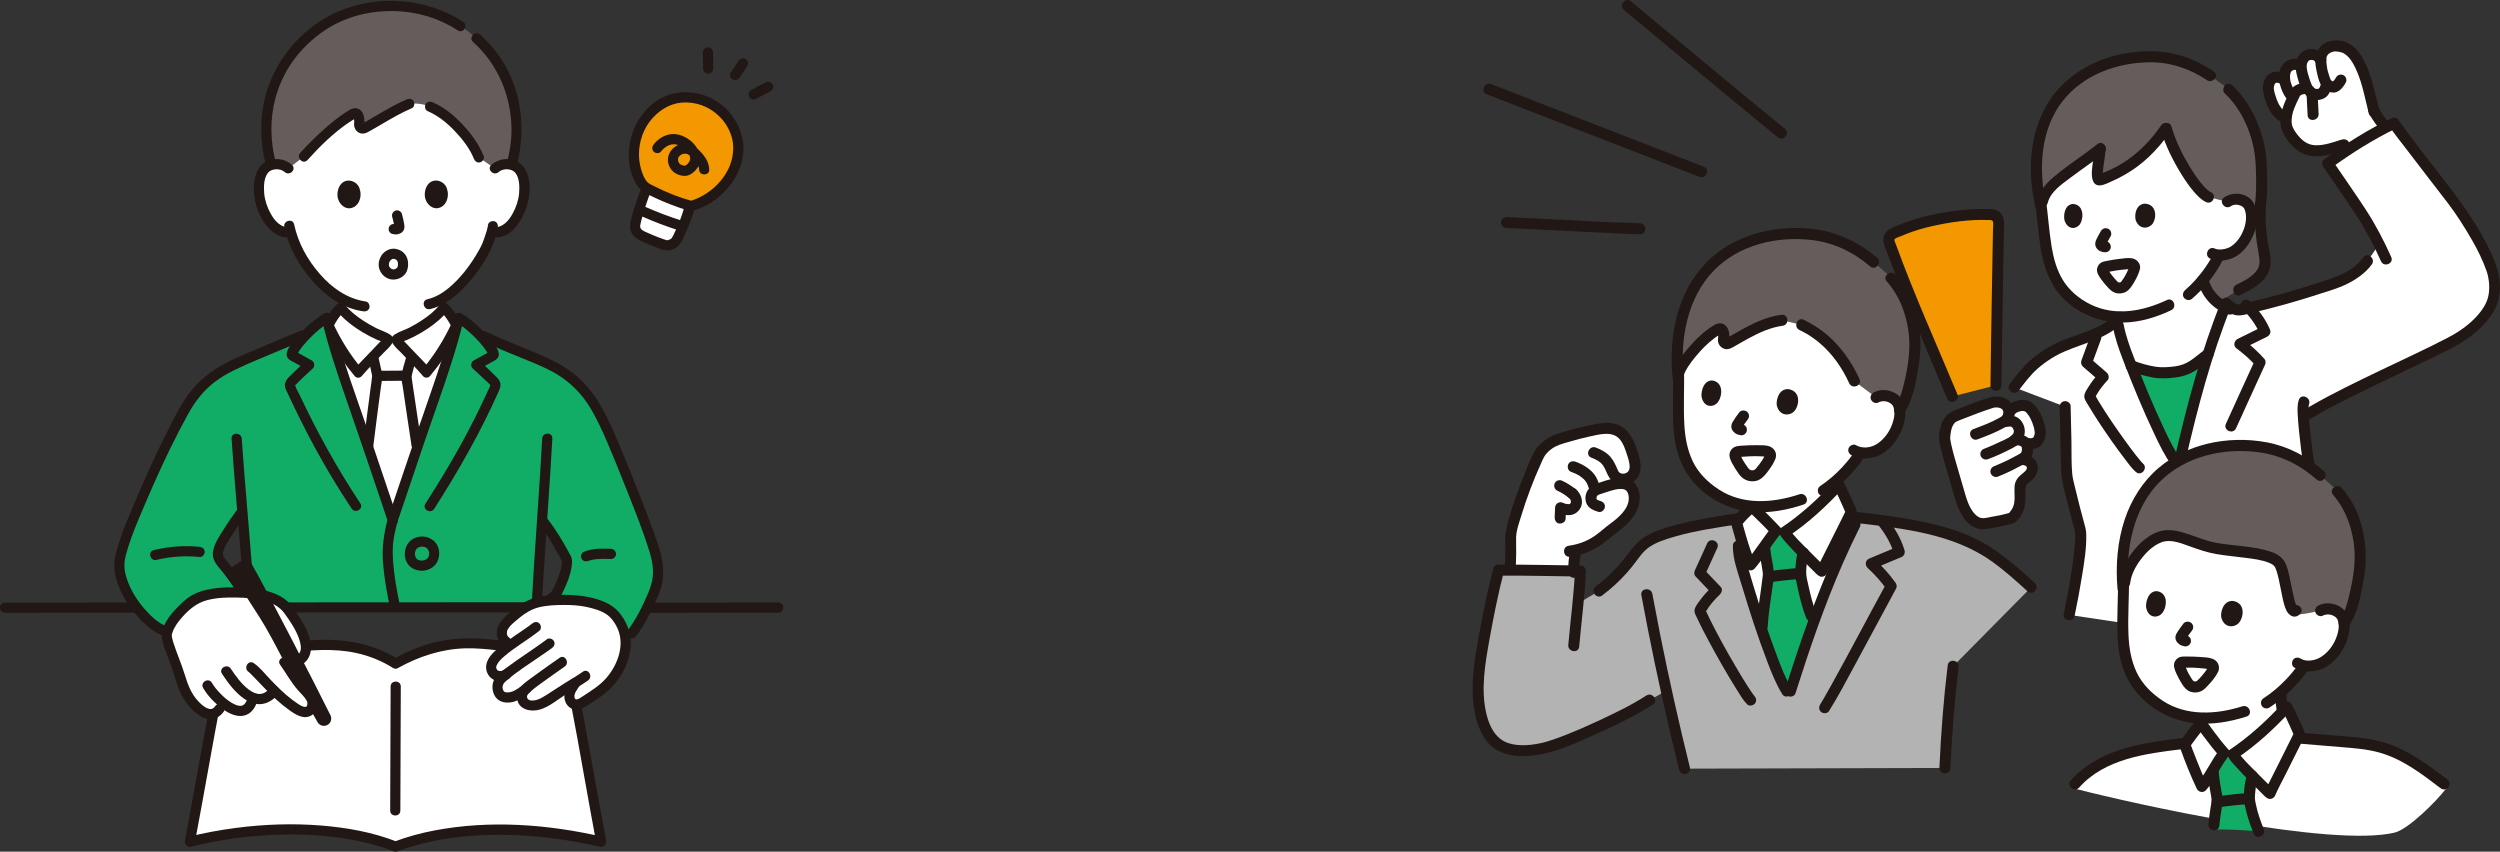 <?xml version="1.0" encoding="UTF-8"?>
<svg id="_レイヤー_2" data-name="レイヤー 2" xmlns="http://www.w3.org/2000/svg" viewBox="0 0 983.18 334.94">
  <rect x="0" y="0" width="983.18" height="334.94" fill="#333333" stroke="none"/>
  <defs>
    <style>
      .cls-1 {
        fill: #11ad66;
      }

      .cls-2 {
        fill: #211715;
      }

      .cls-3 {
        fill: #fff;
      }

      .cls-4 {
        fill: #f39800;
      }

      .cls-5 {
        fill: #645d5c;
      }

      .cls-6 {
        fill: #b3b3b3;
      }
    </style>
  </defs>
  <g id="_レイヤー_4" data-name="レイヤー 4">
    <path class="cls-3" d="M155.98,133.5c.11-.21.85-.59,1.51-.85,7.75-3.12,14.21-7.87,17.04-11.67,2.59,2.38,3.54,4.26,5.12,7.3-3.74,14.73-9.7,30.36-14.49,44.55-3.57,10.57-7.13,21.13-10.7,31.69-3.57-10.57-7.13-21.13-10.7-31.69-4.84-14.32-10.86-30.13-14.6-44.98,1.45-2.79,2.43-4.6,4.89-6.86,2.83,3.81,9.29,8.56,17.04,11.67.65.26,1.4.64,1.51.85h3.4Z"/>
    <path class="cls-3" d="M149.51,189.88c-1.58-4.68-3.16-9.37-4.74-14.05,1.51-12.36,3.58-27.47,3.58-27.9,0-.77-1.23-5.85-1.56-7.55l-.05-.18c.58-.6,1.15-1.21,1.7-1.81,2.23-2.44,3.54-3.54,3.8-3.96.17-.27.53-.57.35-.92h3.4c-.18.35.18.65.35.92.27.43,1.57,1.52,3.8,3.96.56.62,1.14,1.23,1.73,1.85-.15.6-.23.93-.23.93-.24.94-1.71,5.64-1.73,7.01-.01.73,2.14,14.93,4.1,28.06-3.18,9.43-6.37,18.86-9.55,28.28-1.65-4.88-3.29-9.76-4.94-14.63Z"/>
    <path class="cls-3" d="M155.56,260.98c-9.67-6.19-21.14-8.04-32.67-7.19-11.4.85-25.94,2.16-35.05,6.78-3.43,15.99-10.23,54.92-13.17,70.47,26.78-6.75,58.94-6.75,80.89,1.9,22.22-8.49,52.55-8.49,80.88-1.9-2.94-15.55-9.73-54.48-13.17-70.47-9.12-4.62-23.21-6.6-34.61-7.45-11.53-.86-22.28,1.78-33.11,7.85h0Z"/>
    <path class="cls-3" d="M194.64,66.27c1.35-1.29,3.16-1.78,4.71-1.72,3.38.12,4.81,1.94,5.43,3.02,1.85,3.2,1.77,9.1.53,12.75-.88,2.58-2.32,6.54-5.78,9.37-1.43,1.17-3.53,1.94-5.54,1.6l-.62-.11c-.54,1.89-1.33,3.87-1.62,4.77-1.31,3.55-8.26,15.59-17.22,21.14v3.88c-2.83,3.81-9.29,8.56-17.04,11.67-.65.26-1.4.64-1.51.85h-3.4c-.11-.21-.85-.59-1.51-.85-7.75-3.12-14.21-7.87-17.04-11.67v-3.63c-3.76-2.11-7.19-5.18-10.49-9.12-5.24-6.28-7.83-11.9-9.23-17-2.09.46-4.32-.32-5.81-1.54-3.46-2.83-4.9-6.79-5.78-9.37-1.24-3.65-1.32-9.55.53-12.75.62-1.07,2.06-2.9,5.43-3.02,1.55-.06,3.36.43,4.71,1.72,0,0-7.29-42.25,40.71-42.25s40.53,42.25,40.53,42.25h0Z"/>
    <path class="cls-2" d="M169.12,147.86c3.66-4.37,6.94-9.01,9.62-14.05.65-1.23,1.27-2.48,1.87-3.74.32-.67.83-1.44.83-2.2s-.49-1.44-.82-2.06c-1.24-2.34-2.73-4.44-4.67-6.25-1.03-.96-2.35-.63-3.14.4-1.8,2.38-4.32,4.29-6.77,5.93-1.63,1.09-3.33,2.08-5.07,2.97-1.83.94-4,1.55-5.72,2.67-3.39,2.22.77,5.39,2.4,7.09,2.9,3.04,5.94,6.02,8.66,9.23,1.67,1.97,4.48-.87,2.83-2.83-2.19-2.59-4.65-4.92-6.96-7.4-1.01-1.08-2-2.16-3.05-3.21-.32-.32-.65-.65-.97-.97-.1-.1-.19-.2-.28-.31.45.5-.04-.1-.17-.33l.27,1.01.03-.33-.59,1.41c.56-.59,1.99-.9,2.77-1.24.95-.42,1.88-.87,2.81-1.34,1.92-.99,3.78-2.09,5.57-3.31,2.89-1.98,5.59-4.23,7.72-7.04l-3.14.4c2.02,1.89,3.33,4.06,4.6,6.5v-2.02c-3.03,6.57-6.77,12.62-11.42,18.17-1.64,1.96,1.17,4.8,2.83,2.83h0Z"/>
    <path class="cls-2" d="M142.28,145.03c-4.65-5.55-8.38-11.6-11.42-18.17v2.02c1.27-2.44,2.58-4.61,4.6-6.5l-3.14-.4c2.12,2.8,4.83,5.05,7.72,7.04,1.72,1.18,3.52,2.25,5.37,3.21.99.51,1.99.99,3,1.44.77.34,2.21.65,2.77,1.24l-.59-1.41.03.33.27-1.01c-.09.17-.7.88-.17.33-.1.1-.18.21-.28.31-.29.29-.58.58-.87.87-1.08,1.07-2.11,2.19-3.15,3.31-2.31,2.48-4.77,4.81-6.96,7.4-1.65,1.95,1.16,4.8,2.83,2.83,2.67-3.16,5.67-6.07,8.52-9.08,1.63-1.72,5.99-4.99,2.54-7.24-1.66-1.08-3.75-1.67-5.52-2.57-1.75-.89-3.46-1.88-5.1-2.96-2.52-1.67-5.1-3.62-6.94-6.05-.79-1.04-2.11-1.37-3.14-.4-1.89,1.77-3.37,3.81-4.58,6.09-.32.6-.78,1.28-.88,1.96-.11.82.36,1.55.7,2.27.63,1.33,1.28,2.64,1.97,3.94,2.67,5.04,5.96,9.68,9.62,14.05,1.66,1.98,4.47-.87,2.83-2.83h0Z"/>
    <path class="cls-2" d="M148.87,149.82c3.56,0,7.13-.08,10.69-.08,1.05,0,2.05-.92,2-2s-.88-2-2-2c-3.56,0-7.13.08-10.69.08-1.05,0-2.05.92-2,2,.05,1.08.88,2,2,2h0Z"/>
    <path class="cls-2" d="M144.86,140.91c.28,1.38.6,2.75.91,4.12.14.64.28,1.28.41,1.93.06.28.11.57.16.85.09.48.05-.37,0,.12-.12,1.55-.39,3.11-.59,4.65-1.02,7.77-2.05,15.54-3,23.32-.13,1.07,1.01,2,2,2,1.19,0,1.87-.92,2-2,.96-7.87,2-15.73,3.03-23.59.19-1.47.58-3.04.54-4.52-.03-1.26-.45-2.6-.72-3.82-.3-1.37-.63-2.74-.91-4.12-.51-2.52-4.36-1.45-3.86,1.06h0Z"/>
    <path class="cls-2" d="M165.74,174.4c-1.12-7.49-2.27-14.98-3.35-22.48-.08-.55-.16-1.1-.24-1.65-.04-.25-.07-.49-.1-.74-.07-.52,0,.08-.04-.26-.06-.45-.13-.88-.11-1.33.01-.13.01-.11,0,.05.03-.15.05-.3.09-.46.06-.26.11-.52.17-.78.16-.68.34-1.35.53-2.02.28-1.02.6-2.03.87-3.05.65-2.49-3.21-3.56-3.86-1.06-.6,2.33-1.48,4.63-1.76,7.04-.18,1.55.29,3.24.51,4.77,1.1,7.68,2.27,15.35,3.42,23.02.16,1.07,1.51,1.66,2.46,1.4,1.15-.32,1.56-1.39,1.4-2.46h0Z"/>
    <path class="cls-1" d="M88.59,236.32c-8.89,4.63-23.19,12.1-23.19,12.1-8.94-3.11-20.03-18.63-18.28-28.22,1.03-5.63,3.15-10.75,5.16-15.75,3.56-8.83,11.36-26.27,14.86-32.92,1.96-3.71,3.94-7.71,6.05-11.41,3.8-6.65,9.49-11.98,16.32-15.43,9.78-4.94,21.95-9.46,31.53-13.73,2.45-2.41,5.15-4.58,7.41-5.95,3.65,15.66,10.14,32.57,15.29,47.8,3.57,10.57,7.13,21.13,10.7,31.69,3.57-10.57,7.13-21.13,10.7-31.69,5.15-15.24,11.63-32.14,15.29-47.8,2.3,1.39,5.05,3.61,7.53,6.06,8.18,4.29,18.58,7.88,27.64,12.03,8.13,3.72,14.84,9.94,19.1,17.8,2.23,4.11,4.31,8.52,5.9,12.22,3.17,7.33,14.06,34,17.08,44.42,1.16,4,1.73,9.41.08,13.83-2.42,6.5-6.33,13.64-9.33,17.75l-34.33-11.75c.86-.63,4.03-3.05,4.03-3.05,2.01-2.69,5.41-10.98,4.77-14.36-2.32-4.35-5.96-10.86-9.73-15.41-.77,11.35-1.56,23.13-2.14,34.29-23.04.02-73.88.04-97.89.06,0,0-10.85,0-14.88,0-.83-12.29-1.92-25.34-2.95-37.73-.4.44-.65.72-.65.72-2.36,3.17-6.37,9.19-7.74,12.01-2.54,5.22-1.01,5.81,2.38,10.08,1.69,2.13,3.75,5.07,6.18,8.73,0,0-2.9,1.51-6.9,3.6h0Z"/>
    <path class="cls-2" d="M156.57,259.25c-10.01-6.34-22-8.3-33.68-7.46-10.64.76-21.84,1.52-31.93,5.27-1.09.4-2.17.85-3.22,1.34-.61.29-1.27.54-1.63,1.16-.26.44-.32,1.02-.42,1.52-.33,1.57-.65,3.14-.96,4.71-.78,3.9-1.53,7.8-2.26,11.7-1.73,9.17-3.4,18.34-5.06,27.52-1.54,8.5-3.06,17.01-4.66,25.5-.28,1.49.9,2.85,2.46,2.46,10.44-2.62,21.15-4.14,31.9-4.62,10.33-.46,20.78-.02,30.96,1.83,4.72.86,9.4,2.01,13.94,3.58,1,.34,2.01.85,3.02,1.12,1.21.31,2.79-.65,3.93-1.03,2.28-.77,4.6-1.45,6.93-2.04,10.31-2.61,20.98-3.55,31.59-3.48,12.94.09,25.83,1.74,38.43,4.65,1.56.36,2.75-.95,2.46-2.46-3.1-16.42-5.96-32.89-9.02-49.32-.77-4.12-1.55-8.23-2.35-12.35-.35-1.76-.7-3.53-1.05-5.29-.33-1.63-.37-4.02-1.96-4.87-4.53-2.43-9.79-3.76-14.78-4.82-5.47-1.16-11.03-1.9-16.6-2.42-6.46-.61-12.8-.65-19.2.61-6.64,1.32-12.96,3.9-18.86,7.18-2.25,1.25-.24,4.71,2.02,3.45,8.15-4.54,17.09-7.47,26.47-7.72,4.41-.12,8.85.35,13.23.85,4.38.5,8.77,1.19,13.08,2.16,4.43,1,8.85,2.26,12.92,4.3l-.92-1.2c4.08,19.03,7.29,38.26,10.77,57.42.79,4.35,1.58,8.71,2.4,13.06l2.46-2.46c-21.48-4.96-44.28-6.65-66.04-2.52-5.41,1.03-10.75,2.47-15.9,4.42h1.06c-9.54-3.73-19.77-5.55-29.95-6.36-11.12-.88-22.35-.49-33.4.96-6.26.82-12.48,1.96-18.61,3.5l2.46,2.46c3.6-19.05,6.87-38.15,10.51-57.19.85-4.43,1.71-8.87,2.66-13.28l-.92,1.2c7.39-3.7,16.1-4.81,24.23-5.66,8.96-.94,18.06-1.77,26.95.16,5.17,1.13,10.06,3.07,14.53,5.9,2.18,1.38,4.19-2.08,2.02-3.45h0Z"/>
    <path class="cls-2" d="M153.62,269.98c0,16.27-.17,32.53-.17,48.8,0,2.57,4,2.58,4,0,0-16.27.17-32.53.17-48.8,0-2.57-4-2.58-4,0h0Z"/>
    <path class="cls-5" d="M136.56,5.27c-4.28,1.54-8.19,3.66-11.7,6.24-9.07,6.66-19.33,18.53-20.15,37.74-.2,4.72.43,10.15,1.92,15.64.59-.19,1.28-.31,2.08-.34,1.55-.06,3.36.43,4.71,1.72l6.06-4.7c4.91-5.47,13.59-13.73,19.67-16.92.71-.37,1.63.13,1.92,1.33.28,1.15.28,2.03.19,2.85-.14,1.26,1.08,2.17,2.12,1.6,4.34-2.41,12.09-7.27,17.57-9.58,2.65-.4,6.22.08,8.78,1.36,2.33,1.05,4.23,2.15,6.88,4.44,4.91,4.23,9.62,10.03,11.71,15.28l6.34,4.35c1.35-1.29,3.16-1.78,4.71-1.72.72.03,1.34.13,1.9.28,1.48-5.81,2.1-10.21,1.87-15.58-.81-19.04-10.52-30.86-19.91-37.56-7.98-5.68-17.3-9.34-29.31-9.34-6.32,0-12.12,1.04-17.35,2.92h0Z"/>
    <path class="cls-2" d="M97.22,231.71c-1.96-2.94-3.94-5.86-6.11-8.65-.86-1.11-1.83-2.15-2.65-3.29-.61-.84-.87-1.38-.77-2.16.32-2.53,2.26-5.1,3.59-7.2,1.62-2.56,3.32-5.07,5.12-7.51.64-.87.14-2.23-.72-2.74-1.02-.6-2.09-.15-2.74.72-1.91,2.57-3.7,5.24-5.4,7.96-1.59,2.53-3.43,5.35-3.81,8.37-.38,3.06,1.73,5.2,3.52,7.39,2.37,2.89,4.44,6.02,6.51,9.12,1.42,2.13,4.89.13,3.45-2.02h0Z"/>
    <path class="cls-2" d="M61.54,220.19c5.53-1.33,11.31-1.73,16.97-1.13,1.08.11,2-1,2-2,0-1.18-.92-1.89-2-2-6-.63-12.18-.13-18.03,1.28-2.5.6-1.44,4.46,1.06,3.86h0Z"/>
    <path class="cls-2" d="M212.15,206.43c1.98,2.48,3.7,5.18,5.32,7.91.82,1.37,1.61,2.76,2.38,4.16.32.58.63,1.15.94,1.73.08.15.16.3.24.45-.06-.36-.08-.43-.06-.22.02.22.02.45.01.68-.06,2.21-.9,4.48-1.69,6.52-.75,1.96-1.64,3.96-2.88,5.66l.72-.72c-.84.65-1.68,1.29-2.53,1.92-.86.65-1.31,1.73-.72,2.74.5.85,1.87,1.37,2.74.72,1.17-.88,2.64-1.73,3.48-2.96.7-1.02,1.26-2.15,1.78-3.27,1.31-2.82,2.48-5.84,2.93-8.93.21-1.42.34-2.84-.33-4.15-.85-1.67-1.79-3.3-2.73-4.92-2.04-3.53-4.24-6.96-6.78-10.15-.67-.85-2.12-.7-2.83,0-.84.84-.68,1.98,0,2.83h0Z"/>
    <path class="cls-2" d="M231.53,220.53c-.58.25-.04.02.09-.02.16-.06.33-.11.49-.15.35-.1.71-.18,1.07-.25.19-.04.38-.07.57-.1.23-.03.2-.03-.09,0,.1-.01.2-.02.3-.04.41-.05.83-.08,1.24-.11,1.69-.11,3.38-.09,5.07-.02,1.05.04,2.05-.95,2-2-.05-1.12-.88-1.96-2-2-3.57-.14-7.44-.23-10.77,1.23-.96.42-1.26,1.9-.72,2.74.64,1,1.71,1.17,2.74.72h0Z"/>
    <path class="cls-2" d="M1.93,241c13.78,0,27.56-.03,41.33-.05,3.14,0,6.28,0,9.42,0,2.57,0,2.58-4,0-4-14.03,0-28.06.03-42.09.05-2.89,0-5.78,0-8.67,0-2.57,0-2.58,4,0,4h0Z"/>
    <path class="cls-2" d="M254.69,241c13.96,0,27.93-.03,41.89-.05,3.18,0,6.36,0,9.54,0,2.57,0,2.58-4,0-4-14.21,0-28.43.03-42.64.05-2.93,0-5.86,0-8.78,0-2.57,0-2.58,4,0,4h0Z"/>
    <path class="cls-2" d="M113.15,240.9c11.66,0,23.32-.02,34.98-.02,13.21,0,26.42-.02,39.62-.02,6.18,0,12.35,0,18.52-.01,2.57,0,2.58-4,0-4-11.74,0-23.48.02-35.22.02-13.19,0-26.37.02-39.56.02-6.12,0-12.23,0-18.35.01-2.57,0-2.58,4,0,4h0Z"/>
    <path class="cls-2" d="M117.78,130.23c-5.85,2.52-11.77,4.88-17.62,7.39-5.44,2.33-11.14,4.6-16.06,7.94-4.62,3.14-8.58,7.16-11.6,11.86-3.04,4.73-5.51,9.93-8.03,14.96-4.17,8.34-7.94,16.9-11.59,25.48-2.04,4.79-4.11,9.61-5.77,14.55-.95,2.84-1.87,5.82-2.13,8.82-.18,2.04.14,4.15.65,6.12,1.35,5.15,4.21,9.88,7.55,13.97,3.1,3.8,7,7.35,11.68,9.03,2.43.87,3.47-2.99,1.06-3.86-3.66-1.31-6.76-4.31-9.26-7.22-2.81-3.27-5.23-7.11-6.64-11.21-.64-1.86-1.11-3.8-1.1-5.77,0-2.43.82-4.96,1.55-7.31,1.49-4.8,3.46-9.45,5.42-14.07,3.54-8.38,7.24-16.71,11.23-24.89,2.18-4.48,4.5-8.91,6.9-13.28,2.64-4.79,5.93-9.04,10.28-12.41,4.94-3.83,10.92-6.25,16.61-8.71,6.26-2.71,12.61-5.22,18.88-7.93.99-.43,1.22-1.88.72-2.74-.6-1.02-1.74-1.15-2.74-.72h0Z"/>
    <path class="cls-2" d="M91.07,172.49c1.12,16.45,2.64,32.86,3.93,49.3.39,4.89.75,9.79,1.1,14.68.18,2.55,4.18,2.57,4,0-1.19-17.07-2.73-34.11-4.08-51.17-.34-4.27-.66-8.54-.95-12.81-.17-2.55-4.18-2.57-4,0h0Z"/>
    <path class="cls-2" d="M188.86,133.77c5.54,2.72,11.3,4.98,17.01,7.32,5.21,2.14,10.55,4.19,15.2,7.43,4.3,2.99,7.98,6.9,10.74,11.35,2.88,4.66,5.17,9.77,7.32,14.8.11.25.22.51.32.76.05.12.35.84.23.55.27.65.55,1.31.82,1.96.68,1.62,1.34,3.24,2.01,4.87,1.6,3.9,3.17,7.82,4.71,11.75,2.91,7.38,5.87,14.79,8.21,22.38.76,2.48,1.31,4.98,1.37,7.58.08,3.16-.71,5.93-1.93,8.81-2.17,5.12-4.78,10.34-8.15,14.79-.65.86-.14,2.24.72,2.74,1.03.6,2.08.15,2.74-.72,3.05-4.03,5.4-8.69,7.48-13.28,1.19-2.63,2.44-5.33,2.87-8.2.44-2.94.3-5.89-.23-8.81-.66-3.62-2.01-7.13-3.24-10.58-1.48-4.15-3.05-8.26-4.64-12.37-2.88-7.42-5.86-14.82-8.95-22.16-4.04-9.58-8.33-19.48-16.29-26.48-4.99-4.39-10.76-7.07-16.83-9.61-6.51-2.73-13.12-5.22-19.46-8.33-2.3-1.13-4.33,2.32-2.02,3.45h0Z"/>
    <path class="cls-2" d="M213.22,172.46c-.87,16.46-2.13,32.9-3.18,49.34-.31,4.9-.61,9.79-.87,14.69-.14,2.57,3.86,2.56,4,0,.93-17.08,2.21-34.14,3.29-51.21.27-4.27.53-8.55.76-12.82.14-2.57-3.86-2.57-4,0h0Z"/>
    <path class="cls-2" d="M156.38,205.04c3.66-10.85,7.31-21.7,10.99-32.54,3.38-9.94,7-19.8,10.18-29.81,1.8-5.66,3.46-11.37,4.82-17.15l-2.94,1.19c2.66,1.63,5.04,3.67,7.25,5.87,1.16,1.15,2.27,2.36,3.29,3.65.43.54.84,1.11,1.23,1.69.18.27.35.54.51.81.07.12.47.86.46.71l.27-1.01c.29-.27.2-.25-.26.06-.28.15-.56.31-.84.46-.56.31-1.12.62-1.68.93-1.12.62-2.24,1.24-3.37,1.86-1.09.6-1.35,2.29-.4,3.14,1.6,1.45,3.19,2.9,4.74,4.41.62.6,1.72,1.37,2.12,2.13.26.51.13-.24,0,.3-.13.56-.52,1.16-.76,1.69-1.71,3.77-3.49,7.5-5.35,11.2-3.64,7.24-7.59,14.32-11.76,21.27-2.46,4.11-5,8.17-7.58,12.21-1.39,2.18,2.07,4.18,3.45,2.02,9.51-14.88,18.27-30.21,25.44-46.37.52-1.18.9-2.26.44-3.53-.4-1.12-1.38-1.95-2.2-2.77-1.85-1.86-3.78-3.63-5.72-5.39l-.4,3.14c1.47-.81,2.95-1.62,4.42-2.44,1.23-.68,2.96-1.28,3.37-2.78.6-2.17-2.07-5.03-3.3-6.57-3.14-3.93-7.06-7.51-11.35-10.14-1.07-.66-2.65-.05-2.94,1.19-2.43,10.35-5.81,20.46-9.29,30.5-3.52,10.17-7.03,20.35-10.47,30.55-2.08,6.15-4.15,12.3-6.23,18.45-.82,2.44,3.04,3.49,3.86,1.06h0Z"/>
    <path class="cls-2" d="M141.73,198c-9.11-13.73-17.07-28.15-24.08-43.06-.46-.98-1.26-2.15-1.49-3.2-.03-.12-.14-.32-.17-.12.01-.09.38-.4.49-.51.38-.39.75-.77,1.14-1.15,1.75-1.74,3.57-3.4,5.4-5.06.94-.85.68-2.54-.4-3.14-1.12-.62-2.25-1.24-3.37-1.86-.56-.31-1.12-.62-1.68-.93-.28-.15-.56-.31-.84-.46-.46-.31-.54-.33-.26-.06l.27,1.01c0,.18.32-.46.38-.57.19-.32.39-.64.59-.95.35-.53.72-1.05,1.11-1.55,1.04-1.34,2.21-2.59,3.41-3.79,2.21-2.2,4.59-4.24,7.25-5.87l-2.94-1.19c2.43,10.35,5.81,20.46,9.29,30.5,3.52,10.17,7.03,20.35,10.47,30.55,2.08,6.15,4.15,12.3,6.23,18.45.82,2.43,4.68,1.38,3.86-1.06-3.66-10.85-7.31-21.7-10.99-32.54-3.38-9.94-7-19.8-10.18-29.81-1.8-5.66-3.46-11.37-4.82-17.15-.29-1.25-1.87-1.85-2.94-1.19-4.29,2.63-8.21,6.22-11.35,10.14-1.24,1.54-3.9,4.4-3.3,6.57.39,1.43,1.98,2.02,3.16,2.67,1.54.85,3.09,1.7,4.63,2.55l-.4-3.14c-1.71,1.55-3.42,3.11-5.07,4.73-1.45,1.43-3.44,2.99-3.03,5.27.19,1.03.77,2.02,1.21,2.96.49,1.06.99,2.12,1.49,3.17.99,2.08,1.99,4.15,3.01,6.21,3.86,7.79,8.01,15.44,12.47,22.91,2.57,4.29,5.24,8.52,8,12.68,1.42,2.14,4.88.13,3.45-2.02h0Z"/>
    <path class="cls-2" d="M167.69,215.44c.16.13.31.27.46.42.06.07.18.16.21.25.02.04-.26-.4-.17-.22.03.07.09.13.13.2.11.17.18.36.29.54.11.18-.15-.29-.11-.26.02.02.04.11.05.13.04.12.08.24.11.36.04.13.17.46.13.6,0,.01-.05-.57-.04-.25,0,.05,0,.09.01.14,0,.13.01.25,0,.38,0,.1,0,.19,0,.28,0,.05,0,.1-.01.14-.01.32.03-.26.04-.25.04.16-.1.49-.14.65-.03.11-.07.21-.1.32,0,.02-.03.12-.05.13-.04.03.21-.44.11-.26-.12.21-.21.42-.34.62-.04.06-.1.19-.16.23-.04.03.32-.37.17-.22-.04.04-.08.1-.12.14-.07.07-.13.14-.2.21-.05.04-.1.09-.15.13-.17.16.36-.26.17-.13-.18.12-.36.24-.56.35-.1.06-.21.1-.32.16-.17.08.24-.1.24-.1,0,0-.18.07-.19.07-.23.08-.46.15-.69.2-.05.01-.28.02-.3.06,0-.01.55-.06.22-.03-.07,0-.14.01-.21.02-.22.01-.45.02-.67,0-.11,0-.25,0-.36-.03-.04-.01.49.08.28.03-.08-.02-.17-.03-.25-.05-.21-.05-.43-.11-.63-.19-.02,0-.12-.06-.14-.05,0,0,.41.19.25.1-.12-.07-.24-.12-.36-.19-.1-.06-.2-.13-.3-.19-.27-.18.31.29.09.06-.16-.16-.31-.33-.46-.49.4.41.16.21.06.06-.06-.09-.12-.19-.17-.29-.05-.08-.09-.17-.13-.25-.07-.14-.05-.28.09.22-.02-.06-.05-.12-.07-.18-.07-.2-.12-.39-.17-.6-.02-.09-.08-.24-.06-.33.01-.05.05.51.04.29,0-.06-.01-.13-.02-.19-.01-.22-.01-.45,0-.67,0-.1.02-.19.02-.29.01-.21-.02.33-.04.29s.03-.19.04-.24c.04-.2.1-.4.16-.6.03-.08.18-.47.04-.12-.15.34.02-.03.06-.11.1-.2.22-.38.35-.57.18-.27-.3.34-.08.1.09-.09.17-.19.26-.28.13-.13.47-.32-.02-.01.1-.06.2-.14.3-.2.12-.07.24-.14.36-.2.05-.02.09-.05.14-.07.3-.15-.37.14-.14.06.25-.09.49-.17.75-.23.05-.01.1-.02.15-.03.38-.07-.12.05-.17.01.04.03.31-.03.37-.03.28-.02.56,0,.84.02.19,0-.27-.04-.27-.04.01.02.18.03.21.04.14.03.27.06.41.1s.26.08.4.13c.07.02.25.1-.05-.02-.34-.14,0,0,.04.03.11.05.21.12.32.18.13.08.57.43.06.02.43.34.84.59,1.41.59.49,0,1.08-.22,1.41-.59.67-.73.87-2.13,0-2.83-1.24-.99-2.62-1.54-4.21-1.62-1.39-.07-2.88.3-4.07,1.04-2.47,1.54-3.44,4.52-2.92,7.3.23,1.25.91,2.5,1.83,3.37,1.12,1.06,2.56,1.57,4.07,1.73,2.65.27,5.63-1.12,6.79-3.58,1.27-2.69.91-6.27-1.5-8.23-.43-.35-.85-.59-1.41-.59-.49,0-1.08.22-1.41.59-.67.73-.87,2.12,0,2.83h0Z"/>
    <path class="cls-2" d="M114.83,64.85c-2.71-2.44-6.6-2.97-9.91-1.44-2.42,1.11-3.85,3.45-4.5,5.95-1.55,5.98-.03,12.85,3.35,17.96,2.28,3.44,5.88,6.55,10.28,5.96,1.07-.14,2-.82,2-2,0-.97-.92-2.14-2-2-3.61.48-6.1-2.5-7.67-5.39-1.31-2.42-2.27-5.17-2.48-7.92-.2-2.55-.19-5.86,1.47-7.99,1.32-1.69,4.75-1.97,6.62-.3,1.91,1.71,4.75-1.11,2.83-2.83h0Z"/>
    <path class="cls-2" d="M196.06,67.68c1.87-1.67,5.31-1.38,6.62.3,1.66,2.13,1.67,5.44,1.47,7.99-.21,2.75-1.17,5.5-2.48,7.92-1.57,2.89-4.06,5.87-7.67,5.39-1.07-.14-2,1.02-2,2,0,1.2.92,1.86,2,2,7.27.96,11.73-7.15,13.43-13.04,1.47-5.08,1.53-13.07-3.43-16.35-3.31-2.19-7.89-1.63-10.77.96-1.92,1.72.92,4.54,2.83,2.83h0Z"/>
    <path class="cls-2" d="M191.94,88.4c-.23,1.62-.75,3.18-1.29,4.72-.21.6-.44,1.2-.65,1.81-.07.2-.14.4-.21.6-.03.08-.21.5-.1.24.12-.28-.11.24-.14.31-.08.18-.17.36-.26.54-.2.41-.41.81-.62,1.21-.52.97-1.08,1.93-1.66,2.87-2.93,4.75-6.48,9.23-10.81,12.77-2.39,1.95-5.12,3.52-8.14,4.22-2.51.58-1.45,4.44,1.06,3.86,6.12-1.42,11.2-5.85,15.22-10.48,3.37-3.89,6.49-8.28,8.65-12.97,1.24-2.68,2.38-5.71,2.8-8.63.15-1.07-.26-2.15-1.4-2.46-.94-.26-2.31.32-2.46,1.4h0Z"/>
    <path class="cls-2" d="M111.81,89.3c1.71,7.96,5.72,15.04,11.03,21.15,5.24,6.03,11.94,10.79,19.98,11.99,1.07.16,2.15-.27,2.46-1.4.26-.94-.32-2.3-1.4-2.46-7.44-1.11-13.37-5.37-18.21-10.96-4.85-5.58-8.44-12.1-10-19.39-.54-2.52-4.4-1.45-3.86,1.06h0Z"/>
    <path class="cls-2" d="M182.1,8.51c-14.53-9.32-33.43-10.75-49.27-3.89-12.85,5.57-23.18,16.95-27.57,30.22-3.23,9.77-3.24,20.2-.68,30.11.64,2.49,4.5,1.43,3.86-1.06-2.17-8.4-2.35-17.06-.08-25.45,1.75-6.45,4.92-12.49,9.28-17.56,4-4.65,8.84-8.59,14.28-11.42,7.12-3.7,15.14-5.27,23.13-5.11,8.97.17,17.49,2.77,25.03,7.61,2.17,1.39,4.18-2.07,2.02-3.45h0Z"/>
    <path class="cls-2" d="M203.28,64.96c2.04-8.24,2.44-16.49.74-24.84-1.38-6.76-4.17-13.27-8.26-18.84-2.04-2.78-4.35-5.35-6.92-7.65-1.91-1.72-4.75,1.1-2.83,2.83,9.75,8.76,14.94,21.06,15.15,34.12.07,4.54-.65,8.93-1.74,13.33-.62,2.5,3.24,3.56,3.86,1.06h0Z"/>
    <path class="cls-2" d="M168.13,43.67c4.1,1.8,7.45,4.47,10.54,7.68,3.09,3.22,6.02,6.93,7.71,11.09.4,1,1.33,1.71,2.46,1.4.95-.26,1.8-1.45,1.4-2.46-1.92-4.74-5-8.91-8.5-12.6-3.35-3.54-7.1-6.6-11.59-8.56-.99-.43-2.15-.29-2.74.72-.5.85-.28,2.3.72,2.74h0Z"/>
    <path class="cls-2" d="M120.89,62.98c4.91-5.45,10.35-10.81,16.46-14.91.62-.42,1.25-.82,1.9-1.19.11-.06.62-.26.65-.39l-.84-.19.04.05c-.06.17.12.5.15.69.13.88-.1,1.77.07,2.65.19.95.72,1.81,1.55,2.34,1.75,1.11,3.33.23,4.91-.68,1.58-.91,3.16-1.84,4.75-2.76,3.72-2.16,7.46-4.34,11.43-6.03.99-.42,1.21-1.89.72-2.74-.6-1.03-1.74-1.14-2.74-.72-3.54,1.51-6.91,3.42-10.24,5.34-1.65.95-3.3,1.92-4.95,2.88-.63.37-1.26.73-1.89,1.09.04-.02-.49.25-.49.27-.06-.78.91.2.87.24.14-.16.08-.85.08-1.08-.01-1.91-.51-4.29-2.49-5.08-1.77-.7-3.35.46-4.8,1.38-3.15,2.02-6.07,4.44-8.86,6.94-3.19,2.85-6.24,5.87-9.1,9.05-1.72,1.91,1.1,4.75,2.83,2.83h0Z"/>
    <path class="cls-2" d="M152.53,203.98c-1.58,5.71-2.36,11.31-1.91,17.23.45,5.98,1.55,11.91,2.74,17.78.51,2.52,4.37,1.45,3.86-1.06-1.12-5.52-2.18-11.09-2.6-16.72-.19-2.49-.26-5-.03-7.49.28-2.94,1.01-5.83,1.8-8.67.69-2.48-3.17-3.54-3.86-1.06h0Z"/>
    <path class="cls-3" d="M116.11,260.51c9.3-3.59.74-15.8-2.96-20.92-4.5-6.23-16.01-6.55-21.67-6.61-5.01-.06-12.39.6-16.46,3.86-2.84,2.28-6.95,6.09-8.84,10.59-.2.48-.36.96-.49,1.43-.78,2.61,2.65,9.51,4.08,13.87,1.11,3.39,1.92,6.88,3.56,10.06,1.93,3.72,8.95,11.94,13.01,5.96,0,0,.79-1.01,1.64-2.09,4.43,3.49,9.65,5.06,11.51-2.23,2.47.95,5.07.66,7.61-1.83,0,0,9.01-12.08,9.01-12.08Z"/>
    <path class="cls-2" d="M79.88,270.55c1.75,3.03,4.33,5.7,7.09,7.83,2.81,2.17,6.64,4.23,10.2,2.62,2.12-.96,3.3-3.08,4.01-5.2.34-1.02-.39-2.18-1.4-2.46-1.09-.3-2.12.37-2.46,1.4-.2.59-.25.75-.57,1.32-.12.22-.26.43-.4.63.25-.34-.18.18-.24.24-.09.09-.61.45-.19.19-.17.11-.35.2-.51.3-.24.16.32-.05-.19.06-.13.03-.75.12-.17.07-.4.04-.79.03-1.18,0,.56.06-.12-.04-.24-.07-.21-.05-.42-.11-.62-.18-.21-.07-.43-.15-.63-.23.43.17-.25-.12-.32-.16-.41-.2-.81-.43-1.2-.67-1.65-1.02-2.98-2.2-4.47-3.77-.35-.37-.69-.74-1.01-1.12-.16-.18-.31-.37-.47-.56-.05-.06-.5-.64-.23-.28-.49-.63-.94-1.29-1.34-1.98-1.29-2.23-4.75-.21-3.45,2.02h0Z"/>
    <path class="cls-2" d="M87.3,264.99c2.48,3.72,5.26,7.52,9.04,10.03,1.73,1.15,3.82,1.97,5.92,1.9,2.43-.08,4.53-1.26,6.26-2.92,1.86-1.79-.97-4.61-2.83-2.83-.61.59-1.39,1.19-2.09,1.46-.69.27-1.07.31-1.86.28-.33-.01-1.41-.29-1.77-.45-.77-.34-1.51-.8-2.19-1.31-2.8-2.1-5.06-5.23-7.02-8.18-1.42-2.13-4.89-.13-3.45,2.02h0Z"/>
    <path class="cls-2" d="M84.61,277.73c-.82,1.15-1.67,1.32-2.81.92-1.46-.52-2.71-1.69-3.77-2.8-2.83-2.98-4.17-6.58-5.35-10.47-1.29-4.27-3.13-8.32-4.46-12.56-.25-.79-.51-1.62-.61-2.45-.1-.77-.05-.89.23-1.7.74-2.16,2.19-4.12,3.69-5.82,2.78-3.14,5.81-5.74,9.92-6.82,3.8-1,7.75-1.12,11.67-1.03,6.48.15,14.77.62,18.88,6.38,2.13,2.99,4.3,6.15,5.54,9.63.51,1.44.95,3.2.72,4.5-.25,1.43-1.16,2.45-2.67,3.06-1,.4-1.71,1.33-1.4,2.46.26.95,1.45,1.8,2.46,1.4,1.95-.79,3.75-1.93,4.75-3.86.93-1.79,1.03-3.77.73-5.74-.59-3.91-2.74-7.59-4.87-10.85-1-1.53-2.03-3.12-3.23-4.51-1.41-1.63-3.3-2.84-5.26-3.71-4.07-1.79-8.54-2.42-12.95-2.67-4.37-.25-8.77-.21-13.09.56-2.45.44-4.9,1.15-7.09,2.36-2.09,1.15-3.95,2.91-5.62,4.6-3.29,3.31-7.12,7.98-6.25,12.95.4,2.28,1.32,4.48,2.16,6.62.93,2.38,1.83,4.75,2.58,7.19.92,3.04,1.79,6.19,3.4,8.95,1.08,1.86,2.48,3.61,4.04,5.09,1.59,1.51,3.54,2.95,5.75,3.32,2.7.45,4.84-.83,6.38-2.99.63-.88.15-2.23-.72-2.74-1-.59-2.11-.17-2.74.72h0Z"/>
    <path class="cls-2" d="M110.79,258.42c.77,1.39,9.96,18.51,14.12,25.62.81,1.39,2.6,1.84,3.98,1h0c1.27-.78,1.74-2.39,1.08-3.73-5.89-11.93-25.88-50.8-31.09-59.66-1.05-1.79-2.12-1.82-3.24-1.29-.89.42-2.66,1.38-3.45,1.91-1.22.81-1.62,1.76-.99,2.93,2.86,5.27,7.42,12.2,10.88,17.57,2.92,4.53,6.21,10.85,8.71,15.64"/>
    <path class="cls-3" d="M111.86,260.37c2.28,3.18,3.91,6.39,6.42,9.3,2.17,2.51,4.6,4.8,4.63,6.49.08,3.88-2.81,4.86-6.09,2.78-1.02-.65-4.32-2.91-6.88-5.3-4.87-4.55-9.87-10.32-11.19-11.15"/>
    <path class="cls-2" d="M110.14,261.38c2.37,3.34,4.32,6.95,7.03,10.05,1.18,1.35,2.66,2.64,3.51,4.23.33.61.29,1.83-.16,2.19-.57.46-1.88-.13-2.68-.63-1.09-.68-2.14-1.45-3.16-2.22-3.05-2.29-5.72-5.04-8.37-7.78-2.07-2.14-4.05-4.77-6.54-6.45-2.14-1.44-4.14,2.02-2.02,3.45.25.17-.09-.08-.12-.1.08.07.16.13.24.2.19.18.39.35.58.54.52.49,1.01,1.01,1.51,1.52,1.37,1.41,2.71,2.84,4.08,4.25,3.05,3.14,6.19,6.11,9.76,8.66,2.45,1.76,5.74,3.88,8.74,2.01,1.55-.96,2.22-2.7,2.36-4.45.15-1.99-.88-3.55-2.08-5.04-1.57-1.95-3.36-3.68-4.79-5.73-1.53-2.2-2.88-4.53-4.43-6.71-1.48-2.08-4.95-.08-3.45,2.02h0Z"/>
    <path class="cls-3" d="M206.04,239.24c-.35.24-.71.49-1.06.77-3.62,2.61-6.35,4.91-7.32,7.11-.9,2.06.17,4.5,1.48,5.28l1.85,1.1c-1.46,1.06-2.87,2.13-4.26,3.32-2.49,2.12-4.09,4.58-3.49,6.51.99,3.14,4.19,2.85,5.7,2-.98.77-1.78,1.46-2.29,1.99-1.71,2.18-.93,5.17.42,6.28,1.41,1.15,4.58.89,6.87-.59l2.48-1.77c-1.54,1.84-1.57,4.3.41,5.6,1.81,1.19,4.83.51,6.18-.15,2.98-1.45,6.41-4,8.3-5.17,1.01-.63,2.83-1.73,4.62-2.83,1.55-1.7-.52,1.11-1.33,2.7-.31.6-.53,1.39-.64,2.06-.18,1.12.12,2.02.92,2.86,2.06,2.17,4.73-.47,7.42-2.17,2.11-1.33,4.62-2.9,6.34-4.72,4.05-4.28,5.52-7.28,6.82-12.08,1.02-3.76.73-7.97-.9-11.21-.9-1.8-2.92-4.69-4.49-5.88-2.61-1.97-8.38-3.58-11.14-3.86-5.03-.5-7.11-.63-11.91-.25-4.06.32-7.5.8-10.96,3.12h0Z"/>
    <path class="cls-2" d="M217.09,254.88s.02-.01.03-.02l-2.02-3.45c-3.79,2.84-7.79,5.41-11.66,8.13-1.24.87-2.48,1.75-3.69,2.66-1.69,1.26-3.83,2.58-5.02,4.37-1.31,1.96-1.37,4.58-.37,6.68.95,2,2.8,2.98,4.97,3.06,3.55.14,6.14-1.94,8.84-3.88.88-.63,1.3-1.74.72-2.74-.51-.87-1.85-1.35-2.74-.72-1.65,1.18-3.31,2.71-5.33,3.19-.65.15-1.38.21-2,.07.04,0-.57-.21-.43-.14.14.07-.3-.27-.07-.06-.18-.16-.32-.36-.47-.71-.54-1.31,0-2.48,1.02-3.38,4.21-3.72,9.16-6.77,13.76-9.98,1.49-1.04,3.02-2.03,4.48-3.12.86-.65,1.31-1.73.72-2.74-.52-.9-1.83-1.31-2.74-.72-.01,0-.02.01-.03.02-.89.61-1.29,1.76-.72,2.74.52.88,1.84,1.33,2.74.72h0Z"/>
    <path class="cls-2" d="M197.94,263.6c-.48.26.13,0-.21.11-.16.05-.32.1-.48.14-.15.04-.51.07-.16.04-.24.02-.48.02-.72,0,.36.03-.06-.02-.19-.05-.12-.03-.24-.07-.35-.11.16.07.18.07.05,0-.27-.14-.35-.23-.5-.5-.25-.44-.27-.53-.24-.94-.02.27.08-.33.09-.35.06-.21.11-.33.22-.55.6-1.15,1.5-2.08,2.46-2.93,4.41-3.92,9.65-6.74,14.23-10.43.84-.68.71-2.12,0-2.83-.83-.83-1.98-.68-2.83,0-2.06,1.66-4.36,3.06-6.52,4.58-2.32,1.63-4.63,3.28-6.82,5.09-1.95,1.62-4.06,3.66-4.66,6.23-.54,2.3.43,4.8,2.47,6.03,1.87,1.13,4.33.93,6.2-.08,2.26-1.23.24-4.69-2.02-3.45h0Z"/>
    <path class="cls-2" d="M220.08,258.69c-3.55,2.5-7.12,4.97-10.61,7.55-2.8,2.06-6.56,4.41-6.13,8.39.49,4.57,5.58,5.52,9.26,4.34,3.62-1.16,6.69-3.86,9.87-5.84,2.93-1.83,5.97-3.53,8.79-5.52,2.09-1.47.09-4.94-2.02-3.45-2.21,1.55-4.56,2.92-6.86,4.33-2.54,1.55-4.97,3.27-7.51,4.84-1.36.84-2.59,1.64-4.06,1.98-.99.23-2.69.45-3.34-.56-.69-1.08.41-2.18,1.18-2.81,1.03-.85,2.06-1.69,3.14-2.48,3.4-2.48,6.85-4.89,10.29-7.32,2.09-1.47.09-4.94-2.02-3.45h0Z"/>
    <path class="cls-2" d="M200.14,250.67c-.94-.64-.97-2.12-.51-3.03.63-1.25,1.8-2.26,2.84-3.16,2.7-2.35,5.66-4.65,9.18-5.57,3.17-.83,6.61-.98,9.87-1,3-.02,6.18.15,9.02.76,2.72.58,5.74,1.39,8.07,2.98,2.2,1.51,4.05,4.5,4.82,7.01,1.93,6.25-.89,13.29-5.02,18.02-2.69,3.08-6.17,5.14-9.56,7.37-.8.52-2.69,1.93-2.94.1-.22-1.55,1.32-3.3,2.07-4.51,1.35-2.2-2.11-4.21-3.45-2.02-1.03,1.68-2.16,3.3-2.49,5.28-.36,2.15.44,4.42,2.39,5.58,1.89,1.13,4.01.51,5.77-.55,1.89-1.13,3.72-2.42,5.55-3.65,6.96-4.68,12.24-12.71,12.31-21.3.04-4.33-1.52-8.15-4.13-11.54-2.39-3.1-5.48-4.65-9.17-5.8-3.63-1.13-7.39-1.53-11.18-1.69-4.03-.17-8.31.06-12.25.93-4.84,1.07-9.16,4.29-12.67,7.69-1.51,1.47-2.97,3.25-3.24,5.41-.3,2.38.74,4.81,2.73,6.15,2.14,1.45,4.14-2.02,2.02-3.45h0Z"/>
    <path class="cls-3" d="M249.77,89.9c.08.35.22.69.44,1.05.52.84,1.84,1.61,2.74,2.02,2.38,1.08,7.13,3.12,9.06,3.5,1.01.19,2.61-.6,3.16-.98.19-.13.78-.86,1.12-1.53,1.67-3.19,4.91-11.03,4.51-12l-.08-1.23c-4.1-1.21-11.01-3.8-16.12-6.68l-.6,1.02c-.88,1.5-3.57,9.6-4.23,13.32-.1.57-.12,1.05-.01,1.52h0Z"/>
    <path class="cls-4" d="M285.2,45.28c.42.48.84,1.01,1.25,1.57.99,1.37,3.46,4.89,3.88,10.11.36,4.56-1.06,8-1.77,9.66-1.66,3.87-4.02,6.26-5.52,7.75-2.55,2.54-4.94,3.94-5.73,4.38-2.09,1.18-4.01,1.87-5.46,2.29-4.12-1.09-12.67-4.21-18.31-7.62-3.02-2.85-4.44-9.6-4.22-13.25.16-2.64.51-5.36,1.45-7.84,1.46-3.87,3.61-6.4,4.63-7.49,1.44-1.53,4.67-4.88,9.94-6.1,3.75-.87,6.96-.29,8.46,0,.8.15,2.33.45,4.15,1.21.73.31,4.14,1.79,7.25,5.33h0Z"/>
    <path class="cls-2" d="M283.79,46.69c2.05,2.38,3.56,5.19,4.23,8.26.77,3.52.14,7.47-1.12,10.47-2.74,6.54-8.84,11.69-15.59,13.68h1.06c-5.13-1.37-10.19-3.38-14.92-5.8-1.03-.53-2.35-1.01-3.09-1.93-.71-.88-1.24-1.96-1.64-3.02-.86-2.26-1.39-4.73-1.43-7.15-.09-5.48,1.76-10.92,5.52-14.95,3.51-3.77,7.96-6.12,13.22-5.96,5.4.17,10.14,2.39,13.74,6.4,1.72,1.92,4.55-.92,2.83-2.83-6.32-7.04-16.96-9.75-25.69-5.69-3.33,1.55-6.19,4.12-8.43,7.01-3.41,4.42-4.99,9.67-5.19,15.22-.16,4.21.97,9.19,3.38,12.68,1.45,2.1,3.56,3.09,5.8,4.19,2.39,1.17,4.84,2.21,7.32,3.17,2.07.8,4.17,1.55,6.31,2.18,1.02.3,1.81.49,2.87.16,1.4-.44,2.78-1,4.1-1.66,3.86-1.9,7.3-4.83,9.96-8.19,3.34-4.21,5.5-9.61,5.33-15.05-.16-5.27-2.36-10.07-5.76-14.02-1.68-1.95-4.5.89-2.83,2.83h0Z"/>
    <path class="cls-2" d="M276.42,20.62c.02,2.12.06,4.25.1,6.37.02,1.05.9,2.05,2,2,1.06-.05,2.02-.88,2-2-.05-2.12-.08-4.25-.1-6.37-.01-1.05-.91-2.05-2-2-1.07.05-2.01.88-2,2h0Z"/>
    <path class="cls-2" d="M290.84,30.5c1.09-1.48,2.11-3.01,3.07-4.57.55-.89.23-2.24-.72-2.74-.97-.51-2.15-.24-2.74.72-.96,1.57-1.98,3.09-3.07,4.57-.29.39-.33,1.09-.2,1.54.13.46.49.97.92,1.19.46.25,1.03.37,1.54.2l.48-.2c.3-.18.54-.42.72-.72h0Z"/>
    <path class="cls-2" d="M297.4,38.91c1.86-1.08,3.75-2.12,5.69-3.04.43-.2.8-.75.92-1.19.13-.48.07-1.12-.2-1.54-.27-.43-.68-.8-1.2-.92-.55-.12-1.03-.04-1.54.2-1.95.92-3.83,1.96-5.69,3.04-.9.53-1.3,1.83-.72,2.74.59.91,1.77,1.28,2.74.72h0Z"/>
    <path class="cls-2" d="M252.21,85c4.77,2.12,9.67,3.98,14.63,5.57,1.03.33,2.18-.39,2.46-1.4.3-1.08-.36-2.13-1.4-2.46-4.64-1.49-9.41-3.27-13.68-5.17-.99-.44-2.15-.29-2.74.72-.5.85-.27,2.3.72,2.74h0Z"/>
    <path class="cls-2" d="M252.29,74.06c-.66,1.17-1.1,2.51-1.54,3.77-.62,1.73-1.18,3.49-1.7,5.25-.49,1.68-.99,3.39-1.24,5.13-.41,2.79,1.1,4.85,3.48,6.15,1.72.94,3.61,1.64,5.42,2.38,1.61.66,3.31,1.43,5.05,1.69,2.04.3,4.35-.76,5.57-2.39,1.02-1.35,1.66-2.99,2.34-4.53.85-1.93,1.66-3.88,2.35-5.87.43-1.22,1.14-2.91.73-4.22-.77-2.45-4.64-1.4-3.86,1.06.07.23-.04-.37-.04-.33,0,.25-.08.12.02.03.11-.09.05-.2-.01.04-.03.12-.05.24-.08.36-.14.57-.32,1.12-.51,1.68-.48,1.43-1.04,2.83-1.62,4.22-.54,1.27-1.1,2.53-1.71,3.77-.28.57-.57,1.16-.99,1.65-.23.27.29-.18,0,0-.17.11-.35.2-.53.28-.27.12-.59.24-.88.3-.14.03-.43-.01-.14.02-.11-.01-.26-.06-.36-.09-.28-.09-.56-.16-.84-.25-.78-.25-1.54-.54-2.3-.83-1.52-.59-3.02-1.23-4.51-1.9-1.29-.58-2.88-1.15-2.61-2.8.24-1.42.66-2.83,1.06-4.21.51-1.78,1.08-3.54,1.69-5.29.46-1.32.73-2.18,1.23-3.05,1.27-2.24-2.18-4.26-3.45-2.02h0Z"/>
    <path class="cls-2" d="M278.93,66.68c-.09-2.36-1.13-4.36-2.64-6.13-1.44-1.7-3.41-3.62-5.68-4.01-4.67-.8-9.14,3.44-7.65,8.19.66,2.1,2.33,3.59,4.45,4.17,1.03.28,2.19.42,3.22.07,1.12-.38,2.17-1.18,2.95-2.06,3.33-3.77,1.51-8.75-2.04-11.59-2.16-1.72-4.79-2.86-7.6-2.55-2.77.31-5.15,1.88-6.86,4.03-.67.85-.83,2,0,2.83.7.7,2.15.85,2.83,0,1.82-2.29,4.41-3.72,7.3-2.39,1.99.92,4.59,3.3,4.17,5.54-.18.98-1.2,2.17-2.02,2.39.29-.08-.32-.01-.36-.02-.3-.04-.61-.13-.89-.23-.25-.09-.83-.47-.99-.69-.49-.66-.71-1.83-.08-2.67.52-.69,1.48-1.18,2.52-1.14,1.41.06,2.72,1.63,3.61,2.62.95,1.04,1.71,2.31,1.76,3.63.1,2.57,4.1,2.58,4,0h0Z"/>
    <path class="cls-2" d="M155.17,97.83c-2.28-.21-4.5,1.23-5.5,3.24-.49.99-.8,2.08-.76,3.19.05,1.39.58,2.61,1.48,3.67.8.94,2.05,1.71,3.27,1.93,1.34.24,2.63.01,3.84-.6,1.01-.51,1.96-1.42,2.42-2.46.58-1.3.69-2.71.49-4.11-.17-1.21-.75-2.39-1.62-3.25-1-1-2.25-1.45-3.63-1.61-.47-.06-1.09.26-1.41.59-.35.35-.61.92-.59,1.41.02.52.19,1.05.59,1.41.42.38.86.52,1.41.59-.71-.08-.12-.01.06.04.16.04.3.11.46.15-.62-.19-.15-.06.03.05.08.05.15.11.23.15-.43-.23-.27-.22-.12-.08.12.1.22.22.32.33.25.27-.28-.42-.08-.11.03.05.07.11.1.16.08.14.14.29.23.43-.28-.45-.12-.3-.05-.11.03.1.06.19.09.29.04.17.06.34.1.51-.16-.64-.02-.08-.02.12,0,.19,0,.39-.02.58v.12c-.04.22-.03.16.01-.17-.05.08-.05.28-.07.37-.02.11-.06.22-.09.33-.04.16-.16.21.09-.18-.09.14-.17.31-.26.46-.2.33.33-.35.06-.07-.05.05-.09.11-.14.15-.07.08-.15.14-.23.22-.26.24.39-.25.07-.06-.15.09-.3.19-.46.27-.06.03-.39.18-.05.03.33-.15,0-.01-.06.01-.17.06-.33.09-.5.13-.37.09.44-.02.18-.02-.12,0-.23.02-.35.02-.08,0-.17-.01-.24-.01-.24.01.55.12.16.02-.12-.03-.45-.18-.57-.17.23-.03.37.17.1.03-.09-.05-.18-.1-.26-.15-.09-.05-.17-.11-.25-.17-.12-.09-.07-.04.16.13-.06-.05-.12-.11-.18-.16-.09-.08-.33-.43-.42-.44.14.02.23.34.09.11-.06-.1-.13-.2-.19-.31,0,0-.09-.2-.11-.21l.11.26c-.03-.07-.06-.15-.08-.22-.02-.07-.04-.15-.06-.23-.05-.21,0-.56,0,.08,0-.32,0-.62,0-.94-.04.69-.02.17.04-.04.05-.18.14-.37.18-.55,0,.01-.22.48-.09.21.05-.1.1-.21.15-.31.09-.16.19-.3.28-.45.21-.32-.33.37-.07.1.07-.07.13-.14.2-.21.07-.07.14-.14.21-.2.14-.12.38-.19-.1.07.17-.09.32-.21.49-.3.06-.03.37-.18.03-.02-.35.16.05,0,.13-.03.06-.02.13-.03.19-.05.51-.11-.38,0-.03,0,.21,0,.42,0,.64.01,1.04.1,2.04-.99,2-2-.05-1.17-.88-1.9-2-2h0Z"/>
    <path class="cls-2" d="M154.24,85.24c.35,1.33.68,2.67.88,4.03l-.07-.53c.02.19.03.37.01.56l.07-.53c-.01.09-.03.17-.06.25l.2-.48c-.03.06-.05.11-.09.16l.31-.4c-.04.05-.08.09-.13.13l.4-.31c-.1.07-.21.12-.32.17l.48-.2c-.18.07-.35.13-.54.16l.53-.07c-.17.02-.34.02-.51,0l.53.07c-.19-.03-.38-.07-.57-.1-.56-.07-1.03-.1-1.54.2-.41.24-.81.72-.92,1.19-.12.51-.09,1.09.2,1.54.26.4.7.85,1.2.92.43.06.84.17,1.28.19.66.03,1.28-.17,1.88-.44.73-.33,1.3-.99,1.5-1.78.16-.67.09-1.25-.02-1.92-.22-1.3-.52-2.58-.85-3.86-.26-1.01-1.44-1.73-2.46-1.4-1.04.34-1.68,1.38-1.4,2.46h0Z"/>
    <path class="cls-2" d="M167.05,76.59c-.02-1.97.79-4.23,2.6-5.17,2.54-1.25,5.69.42,6.22,3.18.97,2.98-.56,6.95-3.96,7.3-2.78.16-4.9-2.69-4.86-5.3h0Z"/>
    <path class="cls-2" d="M132.71,76.61c-.02-1.97.79-4.23,2.6-5.17,2.54-1.25,5.69.42,6.22,3.18.97,2.98-.56,6.95-3.96,7.3-2.78.16-4.9-2.69-4.86-5.3h0Z"/>
    <path class="cls-3" d="M737.8,156.31c1.48-.83,3.23-.87,4.62-.5,3.04.81,3.99,2.69,4.33,3.74,1.04,3.16-.21,8.24-2.07,11.14-1.31,2.05-3.27,4.88-6.98,6.6-1.08.5-3.65,1.08-6.03.72-.31.47-.52.8-.52.8-.92,1.49-3,4.04-3,4.04-1.44,1.7-2.94,3.32-4.59,4.89-.24,1.59-.44,2.88-.44,2.88-6.45,7.01-13.14,13.26-21.25,18.65l-3.46-.52c-3.58-3.89-8.12-8.19-9.41-9.44l.03-.19c-8.06-.73-14.65-3.98-20.58-10.01-6.28-6.4-8.31-15.63-8.32-25.6,0-5.75.13-11.98,0-18.23,0,0-5.74-28.81,38.16-26.4,43.89,2.41,39.51,37.43,39.51,37.43h0Z"/>
    <path class="cls-3" d="M640.38,174.02c.09.2.19.41.27.62.98,2.4,2.07,5.79,2.38,8.36.21,1.77-.45,4.59-3.39,5.29l-.06,2.09c.7.19,1.24.59,1.75,1.1.51.52.93,1.8,1.12,2.5.8,2.89-.21,5.46-1.89,7.94-1.68,2.48-4.07,4.39-6.5,6.13-3.31,2.38-6.7,6.53-14.22,8.24-.7,2.68-1,5.47-.89,8.24-6.99-.08-18.44-.24-25.05-.3.04-.56.06-.91.06-.91.23-4.91.28-7.82.11-11.33,0-.55.02-1.36.07-1.62,1.65-9.02,7.6-24.5,11.06-31.41,1.12-2.24,2.39-3.09,4.39-4.59,1.13-.85,2.51-1.31,3.86-1.75,4.87-1.56,9.8-2.91,14.84-3.78,2.41-.41,4.97-.7,7.24.21,2.2.88,3.83,2.81,4.84,4.96h0Z"/>
    <path class="cls-3" d="M765.28,175.39c-.32-1.41-.53-2.6-.5-3.14.16-2.85.75-6.36,3.09-8.08,1.5-.88,11.65-4.73,15.54-5.89,1.41-.42,4.94-.43,6.18,2.09.53,1.08.55,2.09.33,2.94l.28-.63c.36-1.73,1.79-2.49,3.96-3.1,1.22-.34,2.96-.03,3.61.51,2.54,2.11,4.23,6.31,4.6,9.67.12,1.12-.23,2.48-.92,3.49-.85,1.23-2.35,1.53-4.69,1.04,1.1,1.72.86,5.67-1.97,6.19,1.16.27,3.96.45,4.4,2.73.19.96,0,2.01-.55,2.81-.66.93-1.65,1.73-2.52,2.37-.64.47-1.57,1.23-1.65,2.7-.23,1.86.16,5.77-.28,7.55-.44,1.79-1.45,3.65-2.84,4.87-.51.45-5.32,1.48-8.6,2.02-1.05.27-3.24.81-4.77.16-6.35-2.69-7.52-13.27-10.74-22.96-.25-.76-1.31-4.49-1.95-7.35h0Z"/>
    <path class="cls-3" d="M907.99,21.48c-.29.07-.55.16-.77.28-1.27.67-2.01,2.09-2.19,3.52l-.12.99-.1-.1c-1.27-1.29-3.59-1.09-4.94.12-1.35,1.2-1.57,3.15-1.39,4.95,0,0,.01.11.02.21l-1.58-.82c-.57-.3-2.25-.44-3.13.14-.98.64-1.82,2.47-1.72,4.08.12,1.83,1.27,5.27,2.09,6.86,1.19,2.31,2.77,4.15,4.81,4.31l.21.02c-.15,1.29-.15,2.61.07,3.81.81,2.52,2.86,5,4.79,6.93,1.27,1.27,3.55,2.13,5.02,2.37,1.75.28,3.9.09,4.83-.13,2.43-.58,5.1-1.26,7.91-2.12l1.46,2.04c4.8-3.16,9.82-6.16,14.83-8.75-2.29-3.04-4.06-5.61-4.58-6.98,0,0-.06-.16-.15-.39-1.71-6.79-3.35-15.09-7.21-20.73-.47-.69-1.37-1.41-1.97-1.99-1.5-1.44-3.24-1.86-5.32-2.06-1.59-.15-6.36.9-6.16,5.57v.05c-.25-.39-.51-.77-.51-.77-.96-1.46-2.86-1.74-4.21-1.42h0Z"/>
    <path class="cls-2" d="M935.66,43.1c-1.66-6.42-2.84-13.13-5.89-19.1-1.5-2.95-3.64-5.95-6.82-7.26-2.38-.98-5.09-1.19-7.51-.29-3.24,1.21-4.94,4.04-4.89,7.42.02,1.18,1.34,2.03,2.42,1.9,1.27-.15,1.92-1.24,1.9-2.42-.04-2.11,1.82-2.97,3.38-3.13.17-.02.87.02.17-.03.42.03.84.08,1.25.15.75.12,1.48.3,2.14.68,1.33.78,2.45,2.09,3.24,3.39,3.68,6.07,4.81,13.53,6.56,20.31.29,1.14,1.84,1.61,2.83,1.21,1.2-.48,1.51-1.69,1.21-2.83h0Z"/>
    <path class="cls-2" d="M910.55,23.88c.03,1.54.25,3.07.6,4.57.34,1.45.69,3.06,1.34,4.42.65,1.34,1.66,2.46,3.03,3.07,1.03.46,2.36.67,3.44.24,1.65-.66,2.82-2.3,3.62-3.81.54-1.01-.07-2.47-1.11-2.87-1.17-.46-2.3.03-2.87,1.11-.05.1-.11.2-.17.3.15-.24.16-.25.03-.05-.12.18-.24.36-.38.53-.1.12-.19.24-.3.35-.06.07-.13.14-.2.21.24-.22.27-.25.1-.1-.1.08-.19.16-.29.24-.15.12-.62.33.03.01-.42.21.64-.1.11-.04-.45.05.57.06.23,0-.08-.01-.16-.02-.23-.03-.28-.05-.39-.22.14.06-.1-.06-.24-.08-.35-.13-.09-.04-.18-.09-.27-.13-.32-.15.49.35.04.02-.09-.07-.18-.13-.26-.21-.43-.38.2.29-.02-.02-.09-.12-.18-.23-.26-.35-.29-.44.14.36-.03-.04-.14-.32-.26-.65-.37-.98-.13-.38-.25-.76-.36-1.14-.05-.18-.11-.36-.16-.55-.03-.11-.27-.79-.07-.26-.27-.73-.36-1.58-.48-2.34-.13-.87-.21-1.75-.23-2.63-.02-1.14-1.34-2.08-2.42-1.9-1.26.21-1.93,1.2-1.9,2.42h0Z"/>
    <path class="cls-2" d="M908.29,38.65c1.65.91,3.78.91,5.48.12.6-.28,1.01-.59,1.47-1.05.32-.33.54-.71.77-1.1.38-.65.6-1.36.79-2.08.13-.51-.1-1.21-.4-1.62-.32-.43-.89-.8-1.43-.86-.56-.06-1.17.04-1.62.4l-.4.39c-.25.31-.4.65-.46,1.04-.02.06-.03.12-.05.17l.16-.56c-.14.48-.34.95-.6,1.38l.29-.48c-.15.23-.31.45-.51.64l.4-.39c-.11.1-.23.19-.35.26l.49-.27c-.3.16-.63.28-.96.37l.55-.14c-.38.1-.76.14-1.15.14h.58c-.35,0-.69-.06-1.03-.15l.56.16c-.29-.09-.56-.21-.83-.35-.47-.26-1.21-.22-1.69-.03-.49.19-.99.64-1.18,1.14-.21.53-.27,1.16-.03,1.69.24.54.62.89,1.14,1.18h0Z"/>
    <path class="cls-2" d="M909.34,33.81c-.73-1.54-1.25-3.23-1.71-4.86-.15-.55-.34-1.3-.43-2.13-.02-.22-.04-.45-.05-.67-.03-.44-.05.16,0-.31.02-.17.04-.34.07-.5.01-.07.17-.63.07-.36-.1.29.09-.2.11-.25.07-.17.16-.34.25-.51-.22.41.08-.07.12-.13.04-.05.39-.38.18-.21-.2.17.26-.17.31-.2.24-.18-.36.12-.02.03.03-.01.36-.1.37-.13-.04.11-.47.09,0,.02.15-.02.3-.03.45-.04.39-.04-.28-.08-.04,0,.14.04.33.04.47.06.31.04.21-.03-.02-.03.11,0,.35.13.45.17.22.1.35.31.08.03.11.11.26.2.38.32-.27-.26-.07-.05.05.12.65.94,2.15,1.18,3.04.46.94-.76,1.15-2.05.46-3.04-1.23-1.76-3.31-2.49-5.39-2.4-2.17.1-3.91,1.45-4.92,3.31-1.07,1.98-.95,4.38-.44,6.5.52,2.16,1.15,4.4,2.11,6.41.49,1.03,1.71,1.72,2.83,1.21,1.02-.46,1.74-1.73,1.21-2.83h0Z"/>
    <path class="cls-2" d="M903.19,36.39c-.17-.11-.34-.23-.5-.36-.04-.03-.42-.4-.26-.22s-.17-.22-.2-.26c-.35-.43.15.37-.11-.19-.32-.69-.65-1.38-.92-2.1-.14-.37-.27-.75-.38-1.13.08.29-.02-.07-.04-.19-.04-.18-.07-.35-.09-.53-.05-.37-.09-.74-.1-1.11,0-.19,0-.42-.01-.1,0-.19.02-.39.04-.58.04-.31.09-.63.17-.94-.14.5.05-.08.08-.15.02-.05.26-.5.11-.25s.14-.17.17-.22c.3-.41-.24.14.12-.13.11-.08.23-.16.34-.24.19-.15-.34.14.03,0,.15-.06.31-.12.47-.18-.25.1-.24.05.02,0,.14-.02.27-.03.41-.05.49-.06-.41-.08.07,0,.13.02.27.06.4.07.23.01-.36-.18-.02,0,.07.03.15.06.22.1.14.08.1.05-.14-.09.11.11.25.2.37.31.83.79,2.4.56,3.06-.33.75-1.02.55-2.22-.33-3.06-1.54-1.47-3.91-1.65-5.84-.96-2.1.75-3.4,2.59-3.89,4.7-.47,2.01-.12,4.22.53,6.15.69,2.04,1.63,4.18,3.48,5.41.95.63,2.32.67,3.06-.33.65-.88.68-2.39-.33-3.06h0Z"/>
    <path class="cls-2" d="M944.3,54.67c-1.95-2.47-3.89-4.94-5.74-7.48-.7-.97-1.39-1.94-2.04-2.95-.14-.22-.28-.45-.42-.68-.05-.09-.1-.18-.16-.26-.18-.31.02,0,.07.14-.13-.35-.35-.67-.49-1.02-.41-1.06-1.77-1.69-2.83-1.21-1.08.49-1.65,1.69-1.21,2.83.78,2.02,2.2,3.86,3.46,5.6,1.88,2.59,3.86,5.11,5.85,7.63.71.89,2.11,1.21,3.04.46.89-.72,1.21-2.09.46-3.04h0Z"/>
    <path class="cls-2" d="M927.06,63.58c-1.48-2.54-3.07-5.01-4.68-7.46-.63-.96-2.16-1.17-3.04-.46-.96.78-1.12,2.02-.46,3.04,1.61,2.46,3.2,4.92,4.68,7.46.26.45.94.78,1.43.86.53.08,1.19-.06,1.62-.4.44-.35.8-.85.86-1.43.06-.61-.1-1.09-.4-1.62h0Z"/>
    <path class="cls-2" d="M920.98,54.89c-3.29,1-6.96,2.39-10.45,2.23-3.43-.15-5.64-2.23-7.57-4.88-1.05-1.44-1.76-2.82-1.74-4.64.02-1.66.4-3.33,1-4.88.51-1.32,1.09-2.63,1.72-3.9.14-.29.29-.57.44-.85.05-.1.11-.21.17-.31-.06.1-.21.21,0,0,.34-.32.81-.52,1.32-.62.18-.04.49-.1.66-.07-.42-.06,0,.05.07.15.14.19.33.32.43.54.23.52.17,1.3.2,1.87.12,1.93.19,3.86.29,5.79.14,2.8,4.46,2.27,4.32-.52-.11-2.13-.17-4.26-.33-6.38-.16-2.19-1-4.08-3-5.19-1.96-1.09-4.62-.52-6.38.77-1.42,1.04-2.13,2.93-2.83,4.48-1.75,3.87-3.54,8.87-1.75,13.04,1.73,4.04,5.2,8.05,9.47,9.36,5.15,1.58,10.65-.44,15.59-1.94,1.12-.34,1.62-1.8,1.21-2.83-.47-1.17-1.7-1.56-2.83-1.21h0Z"/>
    <path class="cls-2" d="M897.8,28.65c-2.15-.99-5.07-.42-6.47,1.52-1.52,2.12-1.68,4.56-1.07,7.01.55,2.23,1.29,4.39,2.44,6.39,1.27,2.22,3.24,4.32,5.93,4.6,1.17.12,2.29-.63,2.47-1.83.17-1.13-.66-2.35-1.83-2.47-.2-.02-.4-.04-.6-.1.45.12-.1-.07-.19-.11-.47-.18.18.19-.23-.13-.17-.13-.33-.27-.5-.4-.45-.38.15.23-.24-.24-.15-.18-.3-.36-.44-.55-.29-.39-.57-.81-.81-1.24-.63-1.14-1.2-2.77-1.6-4.16-.05-.17-.1-.34-.14-.52.1.39-.04-.18-.06-.26-.08-.36-.15-.73-.2-1.1-.08-.59,0-1.17.24-1.73,0-.02.32-.62.1-.27.1-.17.23-.31.35-.47-.2.26-.06.05.11-.07-.37.25.23,0-.2.09.19-.04.38-.05.57-.07.41-.05-.16-.03.08,0,.14.02.38.09.51.07.17.04.11.01-.21-.07.07.02.15.05.21.09,1.07.49,2.4-.04,2.87-1.11.48-1.09-.03-2.38-1.11-2.87h0Z"/>
    <path class="cls-3" d="M803.11,140.77c2.23-1.61,4.62-3.01,7.12-4.16,4.72-2.18,9.8-3.45,14.54-5.59,2.88-1.31,5.69-3,7.93-5.2.17,1.16.32,2.1.32,2.1.61,3.27,1.9,7.56,2.83,9.99,4.7,12.23,9.05,23.02,14.78,34.8,1.24,2.54,3.31,6.46,5.16,8.94l-9.73,65c-14.61-2.19-32.31-4.83-32.31-4.83,1.6-7.57,5.76-29.36,4.21-34.15-.69-2.14-5.11-19.01-5.18-21.26-.31-10.59-.3-15.87-.61-26.46l-20.07-7.63c1.26-1.58,2.85-3.82,3.85-4.97,2.12-2.46,4.54-4.67,7.17-6.57h0Z"/>
    <path class="cls-2" d="M810,160.2c.23,7.96.33,15.92.54,23.88.12,4.65,1.37,9.05,2.5,13.55.64,2.53,1.29,5.05,1.97,7.57.22.82.44,1.64.68,2.46.07.23.13.47.21.7.08.26.06.23,0-.06.04.17.07.34.1.52.28,2.13.13,3.69-.05,5.87-.25,2.96-.65,5.91-1.09,8.85-.9,6.01-2,12-3.26,17.95-.58,2.74,3.73,3.38,4.3.64,1.1-5.21,2.08-10.46,2.92-15.72.87-5.43,1.82-11.04,1.63-16.56-.05-1.52-.45-2.89-.86-4.34-.6-2.15-1.17-4.32-1.73-6.48-.64-2.49-1.26-4.98-1.85-7.48-.4-1.71-.9-3.46-1.06-5.21-.39-4.23-.23-8.58-.31-12.83-.09-4.61-.18-9.22-.32-13.84-.03-1.18-1.33-2.03-2.42-1.9-1.26.15-1.93,1.24-1.9,2.42h0Z"/>
    <path class="cls-5" d="M830.05,103.43l-27.55-22.78c-1.76-7.75-1.95-17.13-.96-23.35,1.05-6.63,4.01-14.1,8.24-19.29,7.32-8.98,18.39-14.59,32.28-15.57,9.8-.69,19.65,1.19,30.62,9.86,9.07,5.52,16.03,19.6,16.58,31.83.14,3.02.42,10.88-.25,16.3-.68,9.42.75,15.38,1.54,19.9,1.05,6.01-1.26,9.23-10.23,13.63l-11.01,6.97s-27.26-7.58-39.27-17.51h0Z"/>
    <path class="cls-3" d="M803.25,79.27c1.05-4.35,4.52-6.99,7.56-9.44,4.81-3.87,9.98-7.14,15.07-11.19-.14,3.73-2.48,12.96.16,12.03,10.82-3.69,19.33-10.71,25.82-20.38,2.9,10.4,11.97,25.25,16.68,27.24l7.45,1.84c1.29-.94,2.91-1.17,4.26-.97,2.93.42,4.02,2.07,4.46,3.02,1.31,2.83.71,7.71-.71,10.62-1,2.06-2.52,4.91-5.79,6.93-.96.59-3.32,1.43-5.61,1.34-.2.47-.34.81-.34.81-.7,1.49-2.36,4.1-2.36,4.1-1.09,1.65-2.24,3.24-3.52,4.79,1.05,4.64,4.33,8.71,8.6,10.8-2.43,6.1-4.61,12.25-6.59,18.46-2.34,1.73-6.05,5.14-9.28,6.25-1.47.52-4,.85-5.7.96-2.49.16-4.7.26-7.13-.3-2.84-.66-5.62-1.34-8.15-2.33-.76-1.94-1.52-3.92-2.3-5.93-.93-2.42-2.22-6.72-2.83-9.99,0,0-.19-1.52-.41-3.27-6.51-.34-12.24-2.65-17.72-7.06-6.57-5.28-9.47-13.68-10.57-22.98-.51-4.32-.97-8.94-1.56-13.62l.56-2.14"/>
    <path class="cls-1" d="M854.76,146.34c-.48.05-.93.09-1.34.12-2.49.16-4.7.26-7.13-.3-2.84-.66-5.62-1.34-8.16-2.33,3.87,9.88,7.69,19.03,12.48,28.87,1.48,3.05,4.16,8.07,6.24,10.23,3.36-14.82,6.95-29.39,11.54-43.69-2.34,1.73-6.05,5.14-9.28,6.25-1.12.39-2.85.68-4.36.85h0Z"/>
    <path class="cls-3" d="M875.94,119.64c1.46,1.41,3.37,2.52,5.26,2.2,13.18-2.89,26.17-6.65,38.86-11.24,3.74-1.35,8.77-4.71,11.03-7.98l4.58-6.58c-2.7-5.52-5.26-9.76-9.37-15.82-3.27-4.82-7.55-11.04-10.82-15.86,8.01-5.84,17.13-11.59,26.07-15.86,1.89,3.07,23.18,30.39,23.9,31.44,5.74,8.49,10.94,16.17,14.47,25.79,1.13,3.09,1.43,8.12.78,11.34-.43,2.12-1.52,4.06-2.78,5.83-3.84,5.39-8.16,8.61-14,11.72-5.84,3.11-40.49,19.26-51.02,25.17l-4.87,2.82s-.85.49-2.18,1.26c.33,5.16,1.29,13.3,2.26,19.53l-50.79-2.48c4.83-21.09,10.2-41.67,18.28-61.67"/>
    <path class="cls-2" d="M841.6,105.67c.36-2.11-1.34-3.87-3.35-4.12-1.53-.19-3.23.08-4.75.26-1.57.18-3.13.44-4.68.75-.69.14-1.45.24-2.1.51-1.02.42-1.73,1.37-1.97,2.43-.37,1.64.73,3.14,1.63,4.41.9,1.28,1.92,2.44,3,3.56.96,1,2.09,1.79,3.52,1.92,1.48.14,3.01-.28,4.11-1.3,1.24-1.16,2.12-2.78,2.93-4.26.72-1.32,1.31-2.69,1.67-4.15.27-1.11-.74-2.36-1.83-2.47-1.27-.13-2.18.64-2.47,1.83-.09.38.05-.1.05-.13,0,.08-.08.24-.1.3-.07.21-.15.42-.23.63-.18.46-.39.91-.61,1.36-.22.45-.46.89-.7,1.32-.12.21-.24.41-.36.61.19-.32.01-.02-.03.03-.09.14-.18.28-.27.42-.26.4-.55.78-.82,1.16-.21.3,0,.03.07-.04-.08.07-.16.14-.24.2-.06.05-.19.16-.26.17.21-.04.29-.13,0-.04-.47.15.27.01-.11.03.02,0-.3.04-.3.03-.02-.06.49.06.13,0-.1-.02-.2-.03-.3-.04-.36-.04.17,0,.12.05-.01.01-.19-.08-.21-.08-.29-.12-.2,0,0,.04-.16-.03-.39-.3-.5-.41-.09-.09-.18-.18-.27-.27-.05-.05-.27-.3-.03-.03-.37-.41-.75-.82-1.1-1.24-.7-.84-1.37-1.71-1.95-2.64-.07-.12-.14-.23-.21-.35-.03-.05-.27-.39-.11-.19.11.14.02-.24,0,.06,0,.14.03.28.02.43.04-.37-.03.11-.06.16-.08.19-.21.3-.36.43.1-.08.33-.2-.11.06-.27.16-.1.03.13-.02,1.12-.24,2.26-.45,3.39-.63,1.35-.21,2.72-.37,4.08-.48.3-.02.6-.04.91-.06.15,0,.3-.01.45-.02.64-.04-.19-.07.09,0,.08.02.45.04.15,0-.17-.06-.15-.05.04.02l-.19-.13.13.1-.16-.16-.09-.18c-.01-.69-.04-.85-.09-.48-.19,1.12.68,2.35,1.83,2.47,1.19.12,2.27-.63,2.47-1.83h0Z"/>
    <path class="cls-2" d="M889.82,82.46h0c.7-.24,1.26-.98,1.34-1.7.5-4.23.49-8.52.4-12.76-.08-3.76-.28-7.48-1.1-11.16-1.95-8.7-6.1-17.19-12.65-23.35-2.05-1.92-4.76,1.48-2.73,3.39,5.87,5.51,9.65,13.52,11.24,21.34.69,3.4.84,6.84.92,10.3.09,3.86.07,7.75-.38,11.6l1.34-1.7h0c-2.65.91-1.03,4.95,1.62,4.04h0Z"/>
    <path class="cls-2" d="M839.91,86.58c-.53-1.9-.04-6.21,3.53-6.48,4.71.15,4.82,5.39,3.17,7.81-1.35,1.98-5.19,2.71-6.7-1.32Z"/>
    <path class="cls-2" d="M811.93,86.71c-.49-1.9-.04-6.23,3.23-6.5,4.31.16,4.42,5.41,2.91,7.83-1.24,1.98-4.75,2.72-6.14-1.33h0Z"/>
    <path class="cls-2" d="M826.12,91.03c-.61,1.04-1.18,2.1-1.7,3.19-.25.53-.42,1.09-.42,1.68-.01.96.4,1.73,1.13,2.35.52.44,1.12.7,1.78.85.24.05.48.06.72.09.56.08,1.16-.07,1.62-.4.43-.32.8-.89.86-1.43.12-1.16-.62-2.31-1.83-2.47-.27-.04-.54-.04-.81-.11l.56.16c-.13-.04-.24-.09-.36-.16l.48.29c-.17-.1-.32-.23-.46-.37l.39.4s-.06-.06-.08-.1l.27.49c-.03-.06-.05-.11-.07-.17l.14.55c-.01-.06-.02-.12-.02-.19v.58c0-.12.02-.22.05-.34l-.16.56c.21-.67.59-1.31.92-1.92.32-.59.64-1.18.98-1.76.27-.46.22-1.22.03-1.69-.19-.49-.64-.99-1.14-1.18-.53-.21-1.16-.27-1.69-.03l-.49.27c-.31.23-.54.52-.7.87h0Z"/>
    <path class="cls-2" d="M861.96,117.58c4.97-4.29,9.44-9.64,12.29-15.6.51-1.06-.05-2.41-1.11-2.87-1.1-.49-2.36.04-2.87,1.11-.28.58-.58,1.14-.9,1.69-.18.31-.36.61-.54.91-.08.14-.17.28-.25.41.08-.14.16-.25.03-.05-.64,1.02-1.31,2-2.02,2.97-2.11,2.9-4.51,5.57-7.22,7.92-.89.77-1.19,2.05-.46,3.04.66.89,2.15,1.23,3.04.46h0Z"/>
    <path class="cls-2" d="M870.63,28.1c-6.71-4.5-14.24-7.46-22.36-7.88-7.37-.38-14.92.74-21.83,3.35-6.37,2.41-12.15,6.23-16.77,11.25-5.21,5.65-8.46,13-9.98,20.49-1.68,8.28-1.18,17.4.64,25.61.26,1.15,1.17,2.05,2.42,1.9,1.08-.13,2.16-1.27,1.9-2.42-3-13.49-2.34-29.42,6.55-40.69,8.12-10.29,21.13-15.02,33.95-15.22,8.19-.13,15.96,2.46,22.74,7.01,2.31,1.55,5.06-1.83,2.73-3.39h0Z"/>
    <path class="cls-2" d="M852.21,117.99c-9.51,4.45-20.41,6.55-30.19,1.67-4.35-2.17-8.17-5.33-10.73-9.49-2.41-3.92-3.68-8.51-4.42-13.01-1.07-6.56-1.49-13.23-2.41-19.82-.38-2.77-4.71-2.26-4.32.52.89,6.37,1.33,12.81,2.3,19.17.78,5.12,2.19,10.18,4.75,14.71,5.52,9.75,16.76,15.24,27.76,15.11,6.59-.08,12.94-2.04,18.87-4.82,2.53-1.18.93-5.23-1.62-4.04h0Z"/>
    <path class="cls-2" d="M877.29,81.11c1.13-.76,2.57-.77,3.81-.28.29.11.52.24.76.41.05.04.53.47.31.24.17.17.29.37.43.57.09.14.07.1-.05-.11.05.09.09.18.14.27.98,2.36.67,5.35-.17,7.72-.86,2.41-2.32,4.8-4.34,6.4-.3.24-.61.45-.93.67-.39.24-.45.28-.17.12-.13.07-.26.13-.4.19-.53.22-1.06.42-1.61.56-1.36.32-2.8.44-4.1-.14-2.56-1.14-4.32,2.84-1.77,3.98,2.87,1.28,6.5.89,9.3-.45,2.88-1.37,5.03-3.89,6.59-6.62,1.45-2.54,2.35-5.36,2.48-8.29.12-2.77-.24-5.74-2.25-7.82-2.74-2.84-7.42-3.07-10.62-.91-2.33,1.57.27,5.06,2.59,3.5h0Z"/>
    <path class="cls-2" d="M793.79,153.68c2.41-3.06,4.62-6.15,7.57-8.73,3.17-2.78,6.73-5.05,10.6-6.73,8.17-3.55,17.33-5.18,23.5-12.17,1.86-2.11-1.54-4.83-3.39-2.73-5.97,6.78-15.69,7.89-23.45,11.66-3.81,1.85-7.38,4.22-10.51,7.08-2.95,2.7-5.24,5.78-7.7,8.9-1.74,2.2,1.66,4.93,3.39,2.73h0Z"/>
    <path class="cls-2" d="M864.24,110.32c1.44,6.06,5.88,11.29,11.86,13.26,1.08.36,2.42.06,2.87-1.11.39-1.01.05-2.49-1.11-2.87-.62-.2-1.23-.44-1.81-.72-.29-.14-.58-.29-.87-.45-.13-.07-.26-.15-.39-.22.45.25-.06-.04-.12-.08-.55-.36-1.07-.75-1.57-1.17-.25-.21-.49-.43-.73-.65-.11-.1-.21-.21-.32-.31-.42-.41.29.33-.11-.11-.44-.49-.85-.99-1.23-1.52-.17-.24-.34-.49-.5-.73-.1-.15-.19-.3-.28-.45-.24-.39.15.31-.08-.13-.29-.55-.56-1.11-.78-1.69-.12-.3-.23-.61-.33-.92-.05-.17-.1-.34-.15-.51-.13-.45.08.35-.04-.14-.26-1.1-1.17-2.11-2.42-1.9-1.06.18-2.18,1.24-1.9,2.42h0Z"/>
    <path class="cls-2" d="M940.43,101.15c-2.9-6.51-6.18-12.78-10.07-18.76-4.26-6.53-8.77-12.9-13.14-19.34l-.46,3.04c8.08-5.88,16.57-11.25,25.58-15.59l-2.56-.73c1.68,2.7,3.77,5.2,5.69,7.72,3.2,4.21,6.43,8.41,9.66,12.6,2.51,3.25,5.02,6.49,7.51,9.75,3.57,4.67,6.76,9.75,9.68,14.84,2.16,3.77,4.11,7.73,5.55,11.84,1.14,3.23,1.47,7.51.49,10.83-1.1,3.74-4.22,7.2-7.1,9.72-2.58,2.27-5.51,4.12-8.55,5.71-8.83,4.61-17.94,8.71-26.9,13.04-9.14,4.43-18.33,8.79-27.13,13.88l-1.98,1.14c-1.02.59-1.1,2.17-.46,3.04.76,1.03,2.02,1.05,3.04.46,1.58-.92,3.16-1.83,4.75-2.75.04-.02.23-.13.03-.02-.22.12.33-.18.39-.22.44-.24.88-.48,1.33-.72,1-.53,2-1.05,3-1.57,5.21-2.68,10.47-5.25,15.74-7.81,9.64-4.69,19.39-9.18,28.96-14.02,6.34-3.21,12.11-7.3,16.22-13.19,2.57-3.68,3.56-7.47,3.44-11.93-.12-4.33-1.48-8.19-3.24-12.1-4.76-10.54-11.58-19.93-18.61-29.04-5.81-7.53-11.79-14.97-17.29-22.72-.25-.36-.51-.72-.74-1.09-.48-.77-1.75-1.12-2.56-.73-9.35,4.49-18.18,10.03-26.55,16.13-.98.71-1.11,2.08-.46,3.04,4.3,6.33,8.71,12.58,12.9,18.97,3.79,5.79,6.96,11.84,9.77,18.15,1.14,2.55,5.19.95,4.04-1.62h0Z"/>
    <path class="cls-2" d="M904.09,157.2c-.68,1.93-.57,4-.46,6.02.11,2.05.29,4.1.49,6.15.48,4.78,1.08,9.55,1.82,14.29.43,2.76,4.75,2.26,4.32-.52-.7-4.5-1.28-9.02-1.74-13.55-.2-1.96-.38-3.93-.51-5.9-.05-.75-.09-1.49-.11-2.24,0-.32-.02-.64-.01-.96,0,.56.01-.31.03-.49.03-.35.04-.7.16-1.03.92-2.63-3.05-4.41-3.98-1.77h0Z"/>
    <path class="cls-2" d="M837.26,145.82c3.03,1.16,6.28,2.08,9.48,2.65,3,.54,6.25.33,9.26-.09,2.66-.37,4.98-1.14,7.26-2.56s4.29-3.22,6.43-4.83c2.24-1.68-.34-5.18-2.59-3.5-1.86,1.39-3.62,2.92-5.54,4.24-1.92,1.31-3.79,2.01-6.09,2.33-2.56.35-5.27.56-7.83.15-2.91-.47-5.86-1.32-8.61-2.37-2.61-1-4.38,2.98-1.77,3.98h0Z"/>
    <path class="cls-2" d="M881.14,115.99c3.42-1.69,7.17-3.58,9.59-6.64,1.83-2.31,2.45-5.12,2.17-8.02-.27-2.78-1-5.53-1.37-8.3-.54-4.07-.64-8.16-.36-12.26.19-2.78-4.11-3.44-4.3-.64-.47,6.8.25,13.3,1.44,19.98.39,2.21.57,4.29-.64,6.07-1.85,2.74-5.29,4.36-8.15,5.78-2.49,1.23-.9,5.29,1.62,4.04h0Z"/>
    <path class="cls-2" d="M824.83,56.69c-4.64,3.7-9.61,6.93-14.29,10.57-4.09,3.19-8.09,6.45-9.45,11.68-.3,1.14.76,2.31,1.83,2.47,1.27.19,2.18-.69,2.47-1.83,1.11-4.27,5.46-7.11,8.77-9.62,4.37-3.32,8.95-6.35,13.25-9.78,2.19-1.74-.39-5.25-2.59-3.5h0Z"/>
    <path class="cls-2" d="M822.27,131.64c-1.23,3.34-2.45,6.68-3.68,10.02-.35.94-.14,1.91.63,2.58,2.17,1.88,4.35,3.77,6.53,5.65l-.33-3.06c-1.52,1.63-2.88,3.39-4.06,5.29-.55.89-1.2,1.81-1.52,2.81-.4,1.25,0,2.14.65,3.2,1.48,2.39,2.91,4.82,4.45,7.18,3.48,5.32,7.13,10.55,11,15.59,1.24,1.62,2.5,3.41,4.07,4.74,2.14,1.82,4.87-1.58,2.73-3.39-.16-.14-.31-.29-.46-.43.46.45-.31-.36-.45-.53-.6-.7-1.17-1.42-1.74-2.14-1.61-2.05-3.15-4.15-4.67-6.27-3.44-4.78-6.79-9.65-9.85-14.68-.34-.56-.68-1.13-1.01-1.7-.14-.23-.28-.64-.48-.82-.38-.33.18.22.02.34.18-.13.35-.63.46-.83,1.18-2.04,2.65-3.9,4.26-5.62.82-.88.51-2.33-.33-3.06-2.17-1.88-4.35-3.77-6.53-5.65l.63,2.58c1.23-3.34,2.45-6.68,3.68-10.02.96-2.62-3.01-4.4-3.98-1.77h0Z"/>
    <path class="cls-2" d="M882,121.71c2.79,2.75,5.17,5.91,6.7,9.53l1.21-2.83c-3.29,1.59-6.55,3.26-9.84,4.84-1.4.67-1.95,2.68-.56,3.72,2.72,2.03,5.3,4.26,7.55,6.81l-.24-2.18c-3.86,8.34-7.6,16.73-11.44,25.08-1.17,2.55,2.81,4.31,3.98,1.77,3.84-8.35,7.57-16.74,11.44-25.08.3-.65.26-1.62-.24-2.18-2.5-2.83-5.29-5.36-8.32-7.62l-.56,3.72c3.3-1.58,6.55-3.25,9.84-4.84,1.04-.5,1.7-1.68,1.21-2.83-1.84-4.34-4.68-8.01-8.01-11.3-.84-.83-2.38-.52-3.06.33-.8.99-.51,2.23.33,3.06h0Z"/>
    <path class="cls-2" d="M830.85,128.18c.89,4.63,2.39,9.06,4.09,13.44,1.9,4.91,3.84,9.8,5.88,14.66,2.04,4.86,4.17,9.67,6.43,14.42,1.99,4.2,4.03,8.48,6.78,12.24,1.66,2.26,5.16-.33,3.5-2.59-2.65-3.6-4.56-7.71-6.46-11.73-2.17-4.6-4.24-9.26-6.21-13.96-1.97-4.7-3.85-9.43-5.69-14.18-1.63-4.2-3.14-8.4-3.99-12.83-.53-2.73-4.85-2.24-4.32.52h0Z"/>
    <path class="cls-2" d="M859.46,181.24c4.75-20.73,10.16-41.35,18.12-61.11,1.05-2.6-2.93-4.37-3.98-1.77-8.11,20.11-13.61,41.13-18.45,62.24-.63,2.73,3.68,3.36,4.3.64h0Z"/>
    <path class="cls-2" d="M874.57,121.33c1.41,1.3,3.15,2.42,5.09,2.67,2.07.27,4.3-.57,6.29-1.04,4.34-1.02,8.66-2.13,12.95-3.33,4.19-1.17,8.37-2.43,12.51-3.78,3.9-1.27,8.03-2.39,11.71-4.23,3.63-1.81,7.27-4.32,9.66-7.66,1.63-2.27-1.76-5.01-3.39-2.73-2.26,3.17-5.89,5.61-9.47,7.07-4.71,1.92-9.66,3.4-14.52,4.9s-9.79,2.9-14.74,4.16c-2.48.63-4.97,1.23-7.47,1.8-1.02.23-2.23.73-3.28.46-1.02-.26-1.85-1-2.6-1.69-2.06-1.91-4.77,1.5-2.73,3.39h0Z"/>
    <path class="cls-3" d="M961.16,308.3c-7.64-5.81-15.51-11.75-24.74-14.38-4.86-1.39-9.93-1.81-14.97-2.23-5.42-.45-10.83-.9-16.25-1.34l-.98-1.58c-.02-.35-3-7.1-4.87-10.76-6.45,7.01-13.14,13.26-21.25,18.65l-3.24,1.2c-3.58-3.89-9.15-13.17-9.35-13.6-1.72,2.26-5.25,6.87-6.12,8.17l-1.47.03c-7.6.91-15.25,1.84-22.55,4.11-7.31,2.27-14.33,6-19.4,11.74,0,0-.47,1.57.66,2.01,22.51,5.82,100.23,23.09,125.12,17.12,5.38-1.29,16.46-12.34,20.24-17.33.33-.36-.83-1.82-.83-1.82h0Z"/>
    <path class="cls-1" d="M870.36,303.36l.03.32c.21,2.94,1.01,7.53,1.58,10.41-.24,2.96-.99,6.76-1.32,10.34,0,0-.11,1.16-.21,1.83,3.11-.18,13,.08,17.89.81-1.63-4.15-3.15-8.56-3.73-13.04.16-2.87.41-6.05,1.13-8.88-3.27-3.35-6.64-6.98-7.59-8.5l-3.46-.52c-1.51,1.84-2.94,4.25-4.37,6.65l.05.57Z"/>
    <path class="cls-3" d="M710.52,202.81c-2.72,2.27-5.58,4.43-8.64,6.46l-3.46-.52c-3.58-3.89-8.12-8.19-9.41-9.44-3.01,2.62-4.92,4.72-6.02,6.07-.03.18.99,4.1,2.32,8.35l-1.65.96c-.13,2.8.66,5.54,1.44,8.23,3.97,13.56,7.69,25.53,12.81,38.69,1.32,3.4,3.75,9.02,5.79,11.53,7.24-22.97,14.98-45.33,25.76-66.76l-3.18-1.38c1.05-2.11,1.74-3.54,1.74-3.62-.02-.35-3-7.1-4.87-10.76-4.02,4.36-8.13,8.43-12.61,12.18h0Z"/>
    <path class="cls-1" d="M694.73,231.88c.38-2.85.7-5.24.79-6.31-.57-2.88-1.37-7.48-1.58-10.41l-.03-.33c1.58-2.22,3.14-4.41,4.51-6.08l3.46.52c.91,1.47,4.07,4.88,7.22,8.13-.59,2.63-.81,5.51-.96,8.13.58,4.44,2.55,12.47,4.16,16.6l1.15,1.91c-3.48,9.57-6.67,19.28-9.76,29.11-2.04-2.52-4.47-8.13-5.79-11.53-1.83-4.71-3.48-9.26-5.03-13.79.1-.92.16-1.48.16-1.48.14-2.91,1.02-9.39,1.7-14.46h0Z"/>
    <path class="cls-6" d="M702.66,271.68c-1.78-2.83-3.65-7.22-4.76-10.06-5.12-13.17-8.84-25.14-12.81-38.69-.79-2.69-1.57-5.43-1.44-8.23l.54-10.79c-9.5,1.4-21.38,3.19-30.42,6.42-2.9,1.04-5.79,2.29-8.07,4.36-1.69,1.53-2.98,3.44-4.35,5.27-3.56,4.73-7.8,8.94-12.55,12.48,0,0-4.27,2.53-8.22,4.88.41-4.19.76-8.38.96-12.74-8.18-.08-28.58-.38-32.2-.35-1.56,5.95-5.79,25.22-7.12,35.79-1.09,8.71-1.67,17.87,1.77,25.95.83,1.96,1.91,3.84,3.43,5.33,4.69,4.61,12.22,4.38,18.67,3.14,9.6-1.85,34.44-13.82,42.65-19.14l6.58-3.61c2.24,10.23,4.62,20.43,7.15,30.6l102.42-.28c.19-4.01.28-8.02.56-12.02.68-9.66,1.48-18.22,2.69-28l30.7-31.06c-6.44-5.84-12.96-11.73-20.56-15.94-12.92-7.15-32.52-9.67-47.38-11.41-11.33,21.86-19.33,44.72-26.78,68.22"/>
    <path class="cls-3" d="M912.62,240.13c1.49-.81,3.24-.82,4.63-.43,3.03.85,3.95,2.75,4.28,3.81.99,3.17-.33,8.23-2.23,11.11-1.34,2.03-3.34,4.83-7.08,6.5-1.18.52-4.07,1.11-6.59.52,1.99-1.09-3.04,4.89-3.04,4.89-1.75,2-3.57,3.9-5.65,5.7.03,2.5.25,4.99.62,7.08,0,0,.04.23.1.55-6.63,7.01-13.62,13.23-22.23,18.53-3.53-3.48-9.66-13.69-9.87-14.14l.28-1.86c-9.27-.36-16.58-3.74-23.03-10.51-6.19-6.49-8.08-15.76-7.93-25.72.08-5.75.31-11.97.26-18.23,0,0-1.69-32.28,36.01-26.63,49.54,7.41,41.48,38.82,41.48,38.82h0Z"/>
    <path class="cls-2" d="M617.38,217.31c-.54,2.64-.71,5.34-.56,8.02.06,1.14,1.32,2.08,2.42,1.9,1.23-.2,1.97-1.2,1.9-2.42-.04-.67-.05-1.34-.04-2.01v.58c.02-1.83.22-3.64.59-5.43.23-1.12-.7-2.36-1.83-2.47-1.23-.13-2.23.63-2.47,1.83h0Z"/>
    <path class="cls-2" d="M617.48,218.93c4.68-.66,9.03-2.31,12.85-5.11,1.35-.99,2.59-2.09,3.89-3.14,1.78-1.43,3.66-2.7,5.32-4.28,4.15-3.95,7.14-9.95,4.04-15.46-3.07-5.45-11.34-2.27-15.78-.69-2.75.97-4.65,3.39-4.25,6.42.37,2.79,2.67,3.97,5.13,4.64,1.14.31,2.32-.76,2.47-1.83.19-1.28-.69-2.16-1.83-2.47-.47-.13-1.08-.38-1.37-.61-.06-.05-.12-.28-.04,0-.08-.29-.1-.64-.02-.92.19-.68.7-.88,1.31-1.1,1.01-.36,2.03-.68,3.05-1,1.92-.59,4.03-1.32,6.07-1.02,1.78.25,2.28,2.17,2.23,3.79-.12,4.19-4.17,7.51-7.25,9.78-2.03,1.49-3.88,3.21-5.93,4.67-3.12,2.22-6.64,3.5-10.43,4.03-2.77.39-2.26,4.71.52,4.32h0Z"/>
    <path class="cls-2" d="M625.85,179.99c1.83.7,3.69,1.61,4.76,3.32.92,1.46,1.38,3.19,2.35,4.61,2.41,3.53,7.96,3.58,10.67.37,2.84-3.36,1.22-8.21,0-11.87-1.51-4.5-3.96-8.74-8.93-9.87-2.6-.59-5.35-.12-7.92.36-2.69.51-5.36,1.15-8.01,1.87-2.52.69-5.09,1.38-7.54,2.3-2.07.78-3.92,2.12-5.53,3.63-2.59,2.45-3.87,6.2-5.23,9.42-1.63,3.86-3.12,7.78-4.48,11.74-1.48,4.3-2.87,8.67-3.79,13.12-.44,2.11-.21,4.23-.19,6.37.03,2.55-.08,5.1-.2,7.65-.05,1.17.58,2.29,1.83,2.47,1.07.16,2.42-.65,2.47-1.83.18-3.92.22-7.81.13-11.73-.07-3.01,1.18-6.29,2.05-9.14,2.1-6.89,4.65-13.69,7.63-20.25.56-1.24,1.08-2.62,1.91-3.72.99-1.31,2.56-2.56,4.02-3.27,1.97-.95,4.22-1.48,6.31-2.09,2.27-.66,4.56-1.26,6.88-1.76,3.91-.84,9.14-2.41,12.1,1.23,1.26,1.55,1.9,3.46,2.52,5.33.56,1.7,1.27,3.67,1.24,5.49-.02,1.06-.64,2.22-1.98,2.48-.7.14-1.41.11-1.98-.34-.42-.33-.54-.66-.69-.99-.77-1.76-1.61-3.7-2.87-5.17-1.48-1.73-3.67-2.91-5.77-3.71-2.61-.99-4.39,2.98-1.77,3.98h0Z"/>
    <path class="cls-2" d="M617.82,185.54c.63.23,1.25.48,1.85.76.4.19.79.39,1.17.61.09.05.17.1.26.15-.66-.36-.2-.12-.05-.03.19.12.38.25.56.38.39.28.77.59,1.13.92.08.07.16.15.24.23.41.4-.25-.29,0,0,.16.18.32.36.47.56.15.19.3.39.43.6.08.12.15.28.24.39-.14-.17-.22-.41-.05-.08.12.25.24.5.34.76.04.11.08.23.12.34.05.14.2.73.03.05.14.57.32,1.05.8,1.43.42.34,1.08.56,1.63.47,1.05-.17,2.19-1.24,1.9-2.42-.35-1.42-.89-2.72-1.76-3.91-.72-.99-1.63-1.87-2.62-2.6-1.49-1.11-3.18-1.96-4.93-2.59-1.07-.38-2.42-.04-2.87,1.11-.4,1.03-.04,2.46,1.11,2.87h0Z"/>
    <path class="cls-2" d="M612.49,193c.77.34,1.52.73,2.24,1.17l-.48-.29c.92.56,1.79,1.18,2.65,1.83.46.35,1.05.54,1.63.47.52-.06,1.12-.37,1.43-.8.68-.93.64-2.33-.33-3.06-1.68-1.27-3.45-2.44-5.37-3.3-.51-.23-1.17-.24-1.69-.03-.49.19-.99.64-1.18,1.14-.43,1.1,0,2.38,1.11,2.87h0Z"/>
    <path class="cls-2" d="M616.9,195.72c.12.1.31.34.45.39-.1-.04-.26-.31-.09-.07.06.08.12.15.18.23.06.08.11.16.16.24.26.38-.12-.29-.03-.05.06.17.14.36.21.53.11.25-.07-.4-.03-.14.01.09.03.18.04.27.01.09,0,.19.02.27.04.25.06-.42,0-.17-.04.17-.05.37-.08.54-.04.26.17-.39.04-.16-.06.1-.1.22-.14.32-.14.3.01-.1.06-.1-.02,0-.17.21-.19.24-.21.27.02-.08.08-.06-.02,0-.21.17-.24.19-.28.22.06-.08.09-.04-.01-.01-.28.14-.29.12,0-.02.43-.07.07-.03-.11.01-.22.02-.33.03-.36.04.07.03.09.01-.02.03-.32-.02-.36-.02-.29-.03-.57-.07-.85-.13-.12-.03-.25-.06-.37-.09-.31-.07.31.13.01,0-.26-.12-.53-.21-.79-.33-.7-.33-1.56-.21-2.18.24-.69.51-.86,1.21-.87,2.01.01-.8,0,.13-.02.33-.01.35-.03.7-.04,1.05-.03.69-.06,1.39-.09,2.08-.04,1.13.57,2.34,1.83,2.47,1.06.11,2.43-.61,2.47-1.83.05-1.54.14-3.08.16-4.63l-3.04,2.25c1.44.67,3.13,1.05,4.72.88,1.75-.19,3.14-1.25,3.98-2.76,1.42-2.56.25-5.78-1.92-7.5-.89-.7-2.36-.62-3.06.33-.69.94-.62,2.31.33,3.06h0Z"/>
    <path class="cls-2" d="M698.25,180.39c.34-1.17.33-2.2-.34-3.25-.45-.7-1.14-1.24-1.92-1.55-1.63-.64-3.63-.48-5.35-.5-1.74-.02-3.47.03-5.21.15-1.79.12-3.69.15-4.74,1.86-1.01,1.66-.43,3.27.39,4.85.79,1.52,1.7,2.98,2.7,4.37.94,1.31,2.07,2.28,3.64,2.73,1.43.42,3.07.32,4.4-.38,1.63-.85,2.74-2.33,3.8-3.78,1.01-1.39,2.01-2.89,2.62-4.51.4-1.06.03-2.43-1.11-2.87-1.05-.41-2.44-.03-2.87,1.11-.17.44-.36.86-.58,1.27-.34.64-.38.71-.72,1.21-.68,1.03-1.42,2.01-2.22,2.95-.1.12-.2.23-.3.35-.02.03-.24.24-.06.07.16-.15-.28.2-.36.26-.33.23-.05.02.03-.01-.11.05-.21.1-.32.14-.11.04-.22.08-.33.11.18-.05.28-.05.04-.03-.11,0-.23.02-.34.04-.16.02-.34-.06.07,0-.17-.03-.42-.1-.59-.08-.26.02.3.16.07.02-.07-.04-.17-.06-.24-.09-.1-.04-.21-.11-.31-.15.38.14.09.07-.04-.04-.12-.1-.47-.45-.21-.14-.18-.21-.34-.44-.51-.66-.38-.52-.74-1.05-1.09-1.58-.69-1.06-1.11-1.77-1.63-2.93-.04-.1-.08-.2-.13-.3-.22-.45,0-.07-.03.02,0,0,.05-.62,0,.09,0,.1-.2.43-.01.11-.07.12-.11.21-.21.3-.05.05-.47.25-.22.15.23-.09-.12.04-.14.04.23,0,.5-.05.72-.07,1.24-.11,2.49-.19,3.74-.23,1.49-.05,2.61-.05,4.02.01.69.03,1.39.05,2.07.18-.1-.02-.39-.17-.05,0,.23.12.09.08-.04-.03-.31-.26-.09-.16-.03-.03-.16-.37-.2-.46-.05-.96-.32,1.09-.09,2.41,1.11,2.87.98.38,2.53.06,2.87-1.11h0Z"/>
    <path class="cls-2" d="M872.43,263.95c.7-2.02-.24-4.05-2.24-4.84-1.51-.6-3.33-.62-4.93-.74-1.75-.13-3.5-.18-5.25-.17-.68,0-1.39-.04-2.06.05-1.12.14-2.12.88-2.63,1.88-.81,1.59-.07,3.27.59,4.76.65,1.46,1.44,2.88,2.3,4.23.81,1.28,1.77,2.41,3.25,2.91,1.64.54,3.34.35,4.81-.56.71-.44,1.3-1.1,1.88-1.7.56-.58,1.1-1.18,1.62-1.79,1.02-1.23,1.99-2.56,2.66-4.01.48-1.03-.02-2.45-1.11-2.87-1.11-.43-2.36,0-2.87,1.11-.09.2-.19.39-.29.58-.04.08-.09.15-.13.23-.13.29.19-.29,0-.01-.28.42-.56.83-.86,1.24-.68.9-1.41,1.76-2.19,2.58-.17.18-.35.36-.53.54-.31.31-.12.12-.05.05-.09.09-.19.18-.29.26-.07.05-.16.1-.22.16-.19.2.29-.09.03,0-.08.02-.17.07-.24.11-.41.2.2.02-.03.03-.2,0-.39.05-.59.06.54-.03-.08-.05-.25-.09.45.09.03-.07-.15-.1-.24-.04.19.22.04.02-.07-.09-.25-.2-.34-.28.31.26-.04-.09-.14-.23-.14-.2-.28-.41-.41-.62-.32-.51-.64-1.02-.93-1.54.13.23-.19-.36-.23-.43-.13-.24-.25-.48-.37-.73-.27-.55-.51-1.11-.73-1.68-.11-.27-.21-.55-.3-.83.02.06,0,.29.02.09.03-.28-.01.24-.03.31-.08.33-.29.44-.55.62-.08.06-.45.03-.06.03.19,0,.39-.01.58-.02,1.27-.03,2.17-.02,3.28.02,1.4.05,2.8.15,4.2.31.64.07,1.3.13,1.93.28-.1-.02-.4-.17-.07,0,.23.12.09.05-.05-.04.31.21.02.01-.04-.06l-.1-.2c.14.42.16.2.05-.67-.37,1.07-.05,2.42,1.11,2.87,1.02.4,2.47.04,2.87-1.11h0Z"/>
    <path class="cls-5" d="M664.6,116.48c-1.14,2.41-2.07,4.87-2.74,7.26-1.78,6.3-2.74,15.9-1.96,24.17.22-.8.36-1.34.36-1.34,1.07-4,9.84-14.51,15.73-17.2.69-.31,1.53.21,1.74,1.35.2,1.1.15,1.92.03,2.7-.2,1.18.9,2.1,1.91,1.61,4.21-2.04,12.5-7.98,21.14-9.08l7.7,1.81c2.4,1.21,13.56,6.19,20.76,22.15l8.54,6.4c1.48-.83,3.23-.87,4.62-.5,3.04.81,3.99,2.69,4.33,3.74l.47,1.43c3.47-5.22,4.74-14.84,5.42-18.98.65-3.97.66-8.03.07-12.02-1.17-7.91-3.5-14.53-8.96-20.65,0,0-.54-.61-1.09-1.22l-5.81-5.03c-9.35-8.09-18.49-10.72-27.83-11.15-14.81-.69-27.21,3.85-36.06,12.44-3.34,3.24-6.23,7.57-8.37,12.1h0Z"/>
    <path class="cls-2" d="M749.23,161.53h0s-.46,1.03-.46,1.03c3.78-5.6,4.82-12.73,5.87-19.27,1.3-8.1.53-16.48-2.41-24.17-1.55-4.07-3.85-7.81-6.73-11.08-1.84-2.09-5.35.48-3.5,2.59,4.83,5.49,7.38,12.02,8.48,19.19,1.09,7.05-.07,14.21-1.7,21.1-.42,1.79-.92,3.55-1.59,5.26-.31.8-.66,1.6-1.06,2.36-.38.73-1.1,1.53-1.22,2.34-.41,2.77,3.89,3.42,4.3.64h0Z"/>
    <path class="cls-2" d="M707.62,129.75c1.06.53,2.11,1.07,3.13,1.66.51.29-.02-.02.29.17.16.1.33.21.49.31.47.3.94.62,1.4.94.92.65,1.82,1.35,2.69,2.08,5.06,4.27,8.88,9.8,11.62,15.8,1.16,2.54,5.21.94,4.04-1.62-3.01-6.61-7.19-12.67-12.73-17.4-2.79-2.39-5.89-4.28-9.16-5.92-2.51-1.26-4.26,2.73-1.77,3.98h0Z"/>
    <path class="cls-2" d="M662.42,146.89c-.16.56.1-.2.15-.31.1-.24.21-.47.33-.7.28-.55.58-1.08.91-1.58.89-1.38,1.89-2.69,2.93-3.96,2.25-2.73,4.74-5.33,7.6-7.43.57-.42,1.15-.83,1.77-1.17.06-.04.69-.28.71-.35l-1.2-.26.04.3c-.07.23.07.67.06.9-.04,1-.25,1.88.17,2.85.46,1.05,1.45,1.88,2.58,2.09,1.69.31,3.23-.84,4.63-1.62,1.46-.82,2.9-1.67,4.37-2.47,4.26-2.32,8.77-4.41,13.61-5.07,2.77-.38,2.26-4.7-.52-4.32-4.63.63-9,2.38-13.13,4.51-1.87.97-3.71,2.02-5.54,3.07-.63.36-1.26.72-1.9,1.07-.24.13-.6.24-.8.42-.4.35-.35-.14.06.23.41-.03.64.19.67.66l.05-.34c.34-.95.07-2.55-.21-3.49-.36-1.22-1.14-2.2-2.36-2.62-1.79-.62-3.61.71-5.02,1.68-3.19,2.18-5.98,5.04-8.47,7.96-2.32,2.73-4.8,5.81-5.8,9.31-.32,1.13.77,2.32,1.83,2.47,1.29.19,2.15-.69,2.47-1.83h0Z"/>
    <path class="cls-2" d="M698.76,159.44c-.32-2.07.73-6.57,4.54-6.41,4.96.75,4.42,6.3,2.38,8.64-1.67,1.92-5.82,2.22-6.92-2.23Z"/>
    <path class="cls-2" d="M669.18,156.1c-.28-2.07.74-6.59,4.23-6.47,4.54.7,3.99,6.27,2.1,8.64-1.55,1.94-5.36,2.29-6.32-2.17h0Z"/>
    <path class="cls-2" d="M683.94,162.25c-.88,1.16-1.72,2.36-2.47,3.61l.29-.48c-.39.6-.73,1.17-.85,1.89-.14.87.13,1.74.72,2.38.45.5.97.96,1.62,1.18.42.14.83.22,1.26.33.51.13,1.21-.1,1.62-.4.43-.32.8-.89.86-1.43.06-.56-.04-1.17-.4-1.62-.38-.48-.84-.7-1.43-.86-.19-.05-.39-.08-.58-.13l.56.16c-.17-.05-.33-.12-.48-.21l.48.29c-.14-.09-.27-.2-.39-.31l.39.4c-.09-.09-.17-.19-.24-.29l.27.49s-.04-.08-.06-.13l.14.55c-.02-.07-.03-.13-.03-.21v.58c0-.1.01-.19.04-.29l-.16.56c.07-.2.16-.39.27-.57l-.29.48c.14-.22.27-.44.41-.66l-.29.48c.65-1.07,1.4-2.08,2.15-3.08.35-.46.54-1.05.47-1.63-.06-.52-.37-1.12-.8-1.43-.92-.68-2.33-.64-3.06.33h0Z"/>
    <path class="cls-2" d="M718.36,194.7c3.41-2.31,6.52-5.01,9.32-8.03,1.87-2.01,3.7-4.15,5.17-6.48.63-.99.66-2.27-.33-3.06-.83-.67-2.43-.67-3.06.33-1.42,2.25-3.19,4.34-4.99,6.29-2.59,2.81-5.49,5.28-8.7,7.45-.97.66-1.13,2.13-.46,3.04.72.98,2.07,1.12,3.04.46h0Z"/>
    <path class="cls-2" d="M738.22,101.4c-6.5-5.57-14.13-9.5-22.6-10.95-7.66-1.31-15.78-1-23.32.91-6.96,1.77-13.53,5-18.96,9.73-6.14,5.35-10.56,12.6-13.04,20.33-2.78,8.68-3.42,18.33-2.5,27.37.29,2.78,4.61,2.27,4.32-.52-1.5-14.68,1.36-31.23,12.09-42.09,9.77-9.88,24.44-13.32,37.93-11.83,8.82.97,16.63,4.67,23.35,10.43,2.13,1.83,4.85-1.57,2.73-3.39h0Z"/>
    <path class="cls-2" d="M707.65,194.39c-10.31,3.43-22.14,4.32-31.65-1.86-4.26-2.77-8.07-6.46-10.28-11.09-2.2-4.6-3.07-9.66-3.33-14.71-.38-7.22.05-14.49-.1-21.71-.02-1.18-1.34-2.03-2.42-1.9-1.26.15-1.92,1.24-1.9,2.42.15,6.95-.21,13.91.06,20.85.21,5.49,1.12,11.11,3.41,16.14,4.81,10.6,15.85,17.71,27.3,18.75,7.02.64,13.88-.64,20.53-2.85,2.66-.88,1.04-4.92-1.62-4.04h0Z"/>
    <path class="cls-2" d="M738.61,158.33c1.39-.72,2.87-.73,4.29-.05.52.25,1.03.66,1.26.95.13.17.25.34.36.52-.23-.39.09.24.12.32.96,2.52-.03,5.92-1.13,8.26-1.21,2.57-3.24,5.01-5.69,6.46-2.25,1.33-5.51,1.72-7.9.29-1.01-.6-2.44.12-2.87,1.11-.52,1.18.09,2.27,1.11,2.87,2.81,1.68,6.6,1.49,9.62.53,3.07-.98,5.73-3.45,7.58-6,1.9-2.62,3.21-5.52,3.74-8.73.45-2.74.35-5.93-1.43-8.22-2.41-3.08-7.19-4.16-10.66-2.36-1.04.54-1.68,1.66-1.21,2.83.4,1.01,1.78,1.76,2.83,1.21h0Z"/>
    <path class="cls-2" d="M873.54,242.68c-.29-2.07.83-6.56,4.64-6.35,4.94.82,4.33,6.36,2.25,8.68-1.7,1.9-5.85,2.14-6.89-2.33Z"/>
    <path class="cls-2" d="M844.01,238.9c-.25-2.07.83-6.58,4.32-6.41,4.53.77,3.9,6.32,1.97,8.67-1.58,1.92-5.39,2.2-6.29-2.26h0Z"/>
    <path class="cls-2" d="M858.65,245.29c-.79,1.01-1.54,2.05-2.24,3.13-.39.6-.71,1.13-.84,1.85-.15.86.13,1.74.71,2.39.45.5.97.96,1.61,1.19.41.15.83.22,1.25.34.5.14,1.22-.11,1.62-.4.43-.32.8-.89.86-1.43.06-.56-.04-1.17-.4-1.62l-.39-.4c-.31-.25-.65-.4-1.04-.46-.19-.05-.39-.08-.58-.14l.56.16c-.15-.04-.28-.1-.42-.18l.48.29c-.17-.1-.31-.22-.44-.36l.39.4c-.09-.09-.17-.19-.24-.29l.27.49s-.04-.08-.06-.13l.14.55c-.02-.07-.02-.13-.03-.21v.58c0-.1.02-.19.04-.29l-.16.56c.06-.18.14-.34.24-.5l-.29.48c.72-1.14,1.52-2.23,2.35-3.29.35-.45.53-1.06.47-1.63-.06-.52-.37-1.12-.8-1.43-.94-.69-2.31-.63-3.06.33h0Z"/>
    <path class="cls-2" d="M892.63,278.2c3.49-2.28,6.65-4.98,9.53-7.99,1.87-1.95,3.7-4.04,5.17-6.31.64-.98.65-2.27-.33-3.06-.85-.68-2.42-.66-3.06.33-1.43,2.2-3.19,4.22-4.99,6.12-2.64,2.78-5.64,5.27-8.9,7.41-.98.64-1.13,2.14-.46,3.04.73.99,2.06,1.1,3.04.46h0Z"/>
    <path class="cls-2" d="M881.87,277.77c-10.26,3.24-22,3.97-31.36-2.2-4.24-2.8-8.04-6.53-10.23-11.17-2.2-4.67-3.02-9.83-3.22-14.96-.28-7.24.27-14.52.22-21.77,0-1.18-1.35-2.03-2.42-1.9-1.28.15-1.91,1.24-1.9,2.42.04,6.96-.42,13.93-.25,20.89.14,5.57.99,11.27,3.28,16.39,4.71,10.56,15.62,17.7,26.97,18.9,7,.74,13.86-.46,20.53-2.56,2.67-.84,1.05-4.88-1.62-4.04h0Z"/>
    <path class="cls-2" d="M792.34,163.01c.06-.25.05-.24-.02.05.04-.1.08-.21.13-.31-.18.47.05-.03.17-.18-.32.41.11-.06.23-.16.2-.13.19-.13-.03,0,.11-.06.22-.11.34-.17.5-.23,1.04-.43,1.58-.57-.34.09.17-.02.25-.03.14-.02.27-.03.41-.03-.24,0-.22,0,.04,0,.27.03.53.07.8.12-.5-.09.17.08.28.12-.26-.18-.3-.2-.12-.07.1.08.2.17.29.26.1.09.19.18.29.28-.15-.16-.14-.14.03.04.31.38.62.76.89,1.17.16.24.32.49.46.74-.16-.27.22.42.25.49.5,1,.87,2.05,1.19,3.12.07.25.08.28.03.09.03.14.07.28.1.42.06.27.11.55.16.83.04.27.06.54.11.8.01.26.02.28.03.07,0,.15-.02.3-.04.45-.01.1-.21.84-.11.57-.08.22-.18.44-.28.65-.13.24-.15.28-.06.12-.06.09-.12.17-.19.25-.21.3.3-.27-.16.11.4-.33-.01-.02-.21.06.49-.21-.11.01-.28.03-.12.01-.25.02-.37.02.26.01.25,0-.02,0-.3-.03-.59-.06-.88-.1-1.13-.17-2.35.66-2.47,1.83-.12,1.18.62,2.29,1.83,2.47,2.33.35,4.89,0,6.27-2.13.87-1.35,1.33-2.88,1.29-4.49-.03-1.2-.35-2.41-.67-3.55-.62-2.26-1.67-4.54-3.17-6.36-.74-.9-1.61-1.85-2.73-2.27-1.18-.44-2.56-.63-3.8-.39-1.36.26-2.76.77-3.91,1.55-1.21.83-1.9,2.04-2.23,3.45-.26,1.11.72,2.36,1.83,2.47,1.25.13,2.2-.64,2.47-1.83h0Z"/>
    <path class="cls-2" d="M789.62,167.83c.39-.11-.38.06.03,0,.18-.03.35-.06.53-.08.08,0,.58-.03.25-.03-.31,0,.28.04.41.06.08.01.15.03.23.05-.06-.01-.35-.16-.18-.04.05.04.16.07.22.1.16.06.21.21-.05-.04.13.12.28.21.41.34-.28-.28.1.17.17.28.19.29-.11-.24.05.1.05.11.1.23.15.35.12.29.07.08.12.37.02.11.03.22.04.33.04.35.04-.3,0,.04-.02.16-.17.69-.02.31-.07.18-.14.36-.22.53-.17.37-.05.09,0,0-.05.08-.11.15-.17.23-.11.15-.23.29-.36.43-.06.07-.13.14-.19.2.31-.31,0-.02-.07.04-.29.22-.57.44-.89.64-.09.06-.19.11-.28.17-.25.16.48-.26.08-.05-.54.29-1.09.56-1.64.83-1.38.67-2.77,1.3-4.17,1.92-1.29.57-2.58,1.14-3.89,1.63-1.07.39-1.69,1.78-1.21,2.83.5,1.1,1.69,1.64,2.83,1.21,3.02-1.11,5.99-2.5,8.86-3.95,1.59-.8,3.15-1.68,4.27-3.11,1.82-2.33,1.81-5.44.09-7.83-1.68-2.33-4.43-2.66-7.02-1.93-1.1.31-1.66,1.84-1.21,2.83.53,1.17,1.65,1.54,2.83,1.21h0Z"/>
    <path class="cls-2" d="M793.19,175.17c.32-.1-.52.07.08,0h.14c.24-.02.19-.02-.15-.03.09-.11.97.13,1.07.16-.34-.07-.22-.07.05.03.17.07.33.18.5.23.14.08.09.05-.15-.09.08.06.16.12.24.18.14.13.15.13.02,0-.12-.13-.12-.13,0,.02.12.4-.15-.43.05.09s-.01-.31.05.13c.02.17.05.33.07.49,0,.07,0,.71.03.39.02-.33-.04.33-.05.39-.03.17-.06.34-.1.51.13-.56-.04.03-.09.16-.03.08-.07.15-.11.22.16-.24.17-.26.03-.06-.16.18-.32.31-.04.1-.2.16-.4.29-.62.42-.21.13-.43.25-.65.37.06-.03-.63.35-.38.21-1,.56-2.01,1.09-3.03,1.6-1.97.98-3.97,1.88-6.02,2.7-1.06.42-1.7,1.76-1.21,2.83s1.7,1.67,2.83,1.21c1.93-.77,3.83-1.62,5.69-2.54.95-.47,1.89-.96,2.82-1.47.98-.54,2.05-1.03,2.96-1.69,2.92-2.12,3.25-7.59.17-9.71-1.68-1.16-3.87-1.54-5.82-.92-1.09.34-1.67,1.81-1.21,2.83.51,1.14,1.66,1.58,2.83,1.21h0Z"/>
    <path class="cls-2" d="M795.56,182.86c.53.12,1.32.25,1.51.82.33.99-.94,1.94-1.58,2.46-1.93,1.54-3.13,2.91-3.24,5.5-.09,2.07.22,4.24-.14,6.29-.18,1.04-.67,2.09-1.29,2.94-.13.18-.45.47-.56.68-.26.54,0,.09.04.08-.31.15-.66.24-.99.33-1.99.57-4.07.94-6.11,1.29-1.89.33-3.72,1.08-5.43-.14-3.27-2.32-4.44-7.15-5.5-10.77-1.19-4.08-2.41-8.15-3.56-12.24-.46-1.63-.89-3.27-1.26-4.92-.16-.71-.32-1.42-.42-2.14-.04-.27-.07-.53-.09-.8.01.17-.06.76.01-.04.04-.39.06-.77.1-1.16.11-.99.27-2,.63-2.93.18-.48.39-.95.69-1.37.13-.18.28-.34.42-.51.32-.41.41-.32.11-.16,1.13-.62,2.4-1.06,3.6-1.53,3.58-1.42,7.19-2.79,10.85-3.97.82-.26.82-.34,1.68-.34.79,0,1.85.16,2.39.78.63.71.53,1.73.04,2.46-.18.27-.1.16-.54.46-.22.15-.61.39-.74.46-3.16,1.78-6.67,3.07-10.06,4.35-2.62.99-1.01,5.03,1.62,4.04,3.7-1.39,7.46-2.84,10.89-4.81,2.11-1.22,3.57-3.14,3.56-5.68-.01-3.1-2.1-5.41-5.02-6.14-2.05-.52-3.97-.1-5.92.54-2.14.7-4.25,1.48-6.36,2.26-2.02.76-4.04,1.53-6.02,2.37-1.93.81-3.4,1.76-4.5,3.64-1.3,2.23-1.89,5.24-1.76,7.81.09,1.79.65,3.6,1.09,5.33,1.18,4.64,2.65,9.19,3.94,13.8,1.38,4.94,2.82,10.78,6.92,14.24,2.19,1.85,4.77,2.37,7.55,1.78,2.52-.53,5.06-.95,7.56-1.58.99-.25,2.12-.45,2.96-1.06,1.42-1.05,2.51-2.88,3.14-4.49,1.07-2.77.66-5.6.77-8.49.06-1.51.4-1.75,1.53-2.64,1.46-1.17,2.8-2.55,3.22-4.43.82-3.67-1.83-5.93-5.09-6.65-2.74-.61-3.37,3.7-.64,4.3h0Z"/>
    <path class="cls-2" d="M817.71,309.68c10.15-11.35,26.26-13.34,40.52-15.06,2.78-.33,2.27-4.66-.52-4.32-15.52,1.87-32.38,4.35-43.38,16.65-1.87,2.09,1.53,4.81,3.39,2.73h0Z"/>
    <path class="cls-2" d="M904.92,292.5c5.24.43,10.47.87,15.71,1.3,5.03.42,10.13.78,15.01,2.13,9.11,2.52,16.8,8.44,24.2,14.07,2.23,1.7,4.96-1.69,2.73-3.39-7.75-5.89-15.76-11.91-25.22-14.68-5.06-1.48-10.3-1.96-15.53-2.39-5.42-.45-10.83-.9-16.25-1.34-2.78-.23-3.44,4.07-.64,4.3h0Z"/>
    <path class="cls-2" d="M863.86,282.9c-1.74,2.28-3.49,4.55-5.19,6.87-.48.65-1.11,1.37-1.42,2.12-.39.94-.02,1.83.3,2.72,1.87,5.25,3.98,10.47,6.35,15.51.7,1.48,2.62,1.85,3.72.56,3.42-4.04,5.44-9.06,8.76-13.18.55-.69.69-1.96.05-2.66-2.05-2.25-3.92-4.67-5.74-7.11-.78-1.04-1.54-2.09-2.29-3.14-.25-.35-.49-.7-.73-1.05-.15-.22-.56-.97-.1-.08-.54-1.04-1.66-1.68-2.83-1.21-1.01.4-1.76,1.78-1.21,2.83.92,1.78,2.28,3.39,3.47,4.99,1.88,2.53,3.8,5.04,5.93,7.36l.05-2.66c-3.32,4.12-5.34,9.14-8.76,13.18l3.72.56c-1.53-3.25-2.88-6.59-4.21-9.93-.58-1.45-1.15-2.91-1.69-4.37-.19-.49-.37-.99-.54-1.49-.05-.16-.1-.32-.16-.47-.17-.4.07.5.07.26l-.17,1.14c.06-.19-.4.54-.01.02.2-.27.38-.54.57-.81.55-.76,1.11-1.51,1.67-2.26,1.25-1.67,2.52-3.32,3.78-4.98,1.7-2.23-1.69-4.96-3.39-2.73h0Z"/>
    <path class="cls-2" d="M906.42,288.5c-.27-1.56-1.17-3.1-1.81-4.53-1.02-2.28-2.07-4.55-3.2-6.78-.76-1.5-2.55-1.82-3.72-.56-6.3,6.82-13.11,13.1-20.85,18.26-1.03.69-1.06,2.09-.46,3.04.88,1.38,2.05,2.6,3.14,3.81,1.67,1.84,3.4,3.64,5.14,5.41,1.5,1.53,3.01,3.05,4.55,4.55.81.79,1.62,1.78,2.64,2.31,1.03.53,2.43-.07,2.87-1.11,1.26-2.95,2.84-5.8,4.28-8.66,1.99-3.96,3.99-7.92,5.95-11.89.48-.98,1.3-2.17,1.46-3.28.38-2.77-3.92-3.42-4.3-.64.12-.87.05-.26-.17.2-.26.55-.53,1.09-.79,1.63-.86,1.75-1.74,3.5-2.61,5.24-2.02,4.03-4.05,8.06-6.06,12.09-.58,1.17-1.21,2.34-1.72,3.55l2.87-1.11c.94.48.03-.09-.26-.36-.5-.47-1-.95-1.49-1.43-1.51-1.47-3-2.96-4.47-4.47-2.57-2.63-5.53-5.3-7.52-8.42l-.46,3.04c8.04-5.37,15.11-11.95,21.65-19.03l-3.72-.56c1.08,2.12,2.08,4.28,3.06,6.46.4.9.8,1.8,1.19,2.7.14.33.28.65.41.98.11.27.23.96.08.07.48,2.75,4.81,2.25,4.32-.52h0Z"/>
    <path class="cls-2" d="M894.8,273.69c.08,1.97.26,3.95.59,5.89.1.56.35,1.07.8,1.43.42.34,1.08.56,1.63.47,1.11-.19,2.11-1.22,1.9-2.42-.34-1.95-.52-3.92-.59-5.89-.02-.52-.4-1.12-.8-1.43-.42-.34-1.08-.56-1.63-.47-.55.09-1.1.34-1.43.8-.36.49-.49,1.01-.47,1.63h0Z"/>
    <path class="cls-2" d="M683.93,201.75c-8.37,1.24-16.75,2.52-24.94,4.7-3.98,1.06-8,2.3-11.59,4.36-3.99,2.28-6.26,6.01-9.08,9.48-3.17,3.91-6.8,7.37-10.82,10.39-2.24,1.68.34,5.18,2.59,3.5,3.47-2.61,6.7-5.55,9.6-8.79,1.45-1.62,2.79-3.31,4.08-5.06,1.28-1.73,2.55-3.48,4.29-4.78,3.12-2.34,7.12-3.52,10.83-4.59,3.95-1.14,7.98-1.98,12.02-2.72,4.5-.83,9.02-1.51,13.54-2.17,2.76-.41,2.26-4.73-.52-4.32h0Z"/>
    <path class="cls-2" d="M621.05,254.26c.88-9.79,2.18-19.55,2.64-29.38.07-1.55-.9-2.47-2.41-2.48-10.73-.11-21.47-.42-32.2-.35-1.02,0-1.67.98-1.89,1.84-2.1,8.05-3.75,16.24-5.27,24.41-1.89,10.16-3.92,21.04-2.03,31.34,1.01,5.52,3.19,11.67,8.1,14.88,4.66,3.04,10.5,3.22,15.86,2.49,7.76-1.07,15.18-4.45,22.26-7.62,8.14-3.65,16.42-7.5,23.93-12.35,2.36-1.52-.24-5.01-2.59-3.5-6.09,3.93-12.76,7.08-19.32,10.14-3.9,1.82-7.84,3.56-11.84,5.14-1.72.68-3.46,1.34-5.21,1.94-1.28.44-3.09,1.01-4.04,1.24-4.27,1.04-9.21,1.63-13.5.35-5.26-1.56-7.72-6.44-8.95-11.45-2.38-9.71-.48-20.21,1.26-29.88,1.6-8.87,3.38-17.76,5.65-26.48l-1.89,1.84c10.73-.08,21.47.24,32.2.35l-2.41-2.48c-.46,9.83-1.76,19.58-2.64,29.38-.25,2.78,4.05,3.44,4.3.64h0Z"/>
    <path class="cls-2" d="M645.5,234.07c3.3,17.83,7.01,35.59,11.14,53.25,1.19,5.08,2.41,10.16,3.67,15.22.28,1.14,1.15,2.05,2.42,1.9,1.06-.13,2.18-1.28,1.9-2.42-4.36-17.6-8.32-35.3-11.86-53.09-1.02-5.12-2-10.25-2.95-15.38-.51-2.74-4.83-2.24-4.32.52h0Z"/>
    <path class="cls-2" d="M730.29,205.7c18.33,2.14,38.06,4.22,53.43,15.35,4.86,3.52,9.31,7.55,13.74,11.57,2.08,1.89,4.8-1.52,2.73-3.39-7.74-7.02-15.68-14.12-25.36-18.35-8.93-3.91-18.67-5.9-28.26-7.41-5.2-.82-10.42-1.46-15.65-2.07-2.78-.32-3.43,3.98-.64,4.3h0Z"/>
    <path class="cls-2" d="M765.98,261.66c-1.64,13.31-2.63,26.63-3.25,40.02-.05,1.17.58,2.29,1.83,2.47,1.07.16,2.42-.65,2.47-1.83.62-13.39,1.61-26.71,3.25-40.02.34-2.78-3.96-3.43-4.3-.64h0Z"/>
    <path class="cls-2" d="M701.96,50.65c-16.06-13.07-31.96-26.33-47.88-39.57-4.24-3.52-8.48-7.05-12.73-10.57-2.16-1.79-4.89,1.6-2.73,3.39,15.76,13.06,31.46,26.2,47.27,39.21,4.44,3.65,8.88,7.3,13.34,10.93,2.18,1.77,4.9-1.62,2.73-3.39h0Z"/>
    <path class="cls-2" d="M670.09,65.57c-9.08-3.53-18.17-7.05-27.25-10.58-13.7-5.32-27.4-10.64-41.1-15.96-5.11-1.98-10.22-3.97-15.32-5.95-2.61-1.01-4.38,2.96-1.77,3.98,10.93,4.24,21.86,8.49,32.8,12.73,13.18,5.12,26.36,10.24,39.54,15.35,3.78,1.47,7.55,2.93,11.33,4.4,2.61,1.01,4.38-2.96,1.77-3.98h0Z"/>
    <path class="cls-2" d="M645.23,87.83c-14.54-.44-29.08-1.33-43.6-2.05-2.94-.15-5.88-.29-8.82-.43-1.17-.06-2.29.58-2.47,1.83-.16,1.07.65,2.42,1.83,2.47,14.69.7,29.37,1.47,44.05,2.14,2.79.13,5.58.26,8.37.35,1.17.03,2.29-.57,2.47-1.83.16-1.06-.65-2.44-1.83-2.47h0Z"/>
    <path class="cls-4" d="M767.81,155.93c-5.57-13.34-19.81-46.44-24.82-60.68-.47-1.34.19-2.78,1.48-3.38,6.27-2.91,11.59-4.49,18.7-5.85,5.99-1.14,13.9-1.98,20.14-1.61,1.53.09,2.72,1.33,2.69,2.87-.27,13.63-.86,48.56-1.04,64.25"/>
    <path class="cls-2" d="M769.83,155.13c-8.18-19.6-16.94-39.03-24.22-58.99-.23-.62-.84-1.7-.49-2.11.45-.52,1.63-.8,2.26-1.07.81-.35,1.64-.69,2.46-1.01,3.21-1.25,6.51-2.23,9.87-2.99,7.15-1.61,14.64-2.69,21.98-2.44.9.03,2.02-.18,2.15.88.12,1-.04,2.11-.06,3.11-.04,2.33-.09,4.66-.13,6.99-.1,5.66-.2,11.32-.29,16.98-.21,12.44-.42,24.88-.56,37.32-.01,1.18,1.37,2.03,2.42,1.9,1.29-.16,1.89-1.24,1.9-2.42.13-11.41.32-22.83.51-34.24.1-6.08.2-12.16.31-18.25.04-2.46.09-4.92.13-7.38.05-2.54.62-5.59-1.29-7.6-1.35-1.42-3.06-1.58-4.91-1.62-1.97-.05-3.94-.02-5.9.08-3.89.2-7.78.66-11.62,1.32-3.8.66-7.58,1.51-11.27,2.63-1.72.52-3.41,1.11-5.08,1.76-1.71.67-3.66,1.3-5.19,2.32-1.51,1.02-2.34,2.85-2.14,4.66.13,1.14.69,2.31,1.09,3.38.85,2.32,1.74,4.62,2.64,6.92,2.17,5.53,4.42,11.04,6.69,16.53,4.45,10.76,9.01,21.47,13.52,32.21.38.91.77,1.82,1.15,2.74,1.08,2.58,5.13.98,4.04-1.62h0Z"/>
    <path class="cls-2" d="M671.38,213.68c-1.63,3.58-3.26,7.17-4.88,10.75-.29.64-.27,1.64.24,2.18,2.16,2.27,4.33,4.54,6.49,6.81l.46-3.04c-1.98,1.85-3.81,3.83-5.38,6.04-.73,1.03-1.72,2.21-1.88,3.49-.15,1.16.49,2.09.95,3.09,1.37,2.98,2.89,5.88,4.44,8.77,3.53,6.59,7.22,13.1,11.19,19.44,1.24,1.98,2.45,4.1,4.1,5.78.82.84,2.39.51,3.06-.33.81-1.01.49-2.22-.33-3.06.62.63-.02-.06-.16-.24-.24-.31-.47-.64-.7-.96-.62-.88-1.21-1.79-1.79-2.7-1.64-2.57-3.21-5.19-4.75-7.83-3.44-5.87-6.77-11.82-9.78-17.91-.33-.67-.66-1.34-.97-2.02-.15-.32-.29-.65-.45-.97-.09-.18-.17-.35-.27-.53-.44-.84-.02-.14-.06-.11.46-.44.83-1.22,1.21-1.74.42-.57.86-1.13,1.31-1.67.89-1.07,1.83-2.08,2.85-3.03.77-.72,1.34-2.12.46-3.04-2.16-2.27-4.33-4.54-6.49-6.81l.24,2.18c1.63-3.58,3.26-7.17,4.88-10.75,1.16-2.56-2.82-4.32-3.98-1.77h0Z"/>
    <path class="cls-2" d="M738.3,206c2.92,3.57,5.27,7.45,6.64,11.88l1.21-2.83c-3.69,1.52-7.35,3.12-11.05,4.63-1.59.65-1.74,2.63-.56,3.72,2.77,2.55,5.28,5.34,7.45,8.41l-.24-2.18c-7.18,13.14-14.11,26.41-21.38,39.5-.91,1.64-1.83,3.29-2.77,4.92-.36.64-.73,1.27-1.1,1.9-.14.24-.28.47-.43.71-.24.4.27-.44.04-.07-.08.12-.15.24-.23.36-.63.99-.66,2.27.33,3.06.83.67,2.43.67,3.06-.33,3.72-5.9,6.94-12.15,10.27-18.27,4.22-7.75,8.39-15.52,12.56-23.29,1.2-2.24,2.4-4.5,3.62-6.73.37-.68.18-1.58-.24-2.18-2.38-3.37-5.19-6.42-8.22-9.21l-.56,3.72c3.7-1.51,7.35-3.11,11.05-4.63,1.15-.47,1.56-1.69,1.21-2.83-1.46-4.74-4.05-9.03-7.18-12.85-1.77-2.16-5.28.41-3.5,2.59h0Z"/>
    <path class="cls-2" d="M681.5,214.37c-.15,5.4,1.94,10.67,3.47,15.78s3.1,10.15,4.77,15.19c1.69,5.09,3.48,10.14,5.39,15.15,1.63,4.28,3.37,8.58,5.78,12.49,1.47,2.39,4.96-.22,3.5-2.59-2.3-3.73-3.87-7.92-5.42-12-1.78-4.7-3.46-9.43-5.05-14.2-1.57-4.71-3.05-9.45-4.49-14.2-.74-2.45-1.47-4.91-2.19-7.37-.72-2.46-1.53-5.01-1.46-7.6.03-1.17-.57-2.29-1.83-2.47-1.05-.16-2.44.65-2.47,1.83h0Z"/>
    <path class="cls-2" d="M727.46,205.5c-8.17,16.26-14.69,33.27-20.49,50.51-1.67,4.95-3.27,9.93-4.85,14.91-.35,1.12-.05,2.36,1.11,2.87.98.44,2.52.02,2.87-1.11,5.5-17.35,11.38-34.61,18.7-51.28,2.09-4.77,4.31-9.48,6.64-14.13,1.26-2.51-2.73-4.26-3.98-1.77h0Z"/>
    <path class="cls-2" d="M868.23,303.94c.24,3.19.8,6.36,1.4,9.5.28,1.47-.14,3.16-.36,4.72-.29,1.98-.58,3.96-.77,5.95-.26,2.78,4.04,3.44,4.3.64.19-1.99.48-3.97.77-5.95.26-1.79.78-3.82.43-5.62-.62-3.23-1.2-6.49-1.45-9.77-.21-2.79-4.53-2.27-4.32.52h0Z"/>
    <path class="cls-2" d="M883.57,304.84c-.92,3.73-1.51,7.96-.77,11.75.76,3.85,2.04,7.56,3.46,11.21,1.02,2.61,5.06,1,4.04-1.62-1.29-3.29-2.5-6.64-3.18-10.12-.16-.8-.35-1.63-.34-2.45.02-.9.12-1.82.21-2.72.18-1.82.44-3.63.88-5.41.28-1.14-.74-2.31-1.83-2.47-1.25-.19-2.19.68-2.47,1.83h0Z"/>
    <path class="cls-2" d="M873.11,317.43c1.86-.3,3.73-.51,5.61-.71,1.87-.2,3.75-.4,5.63-.42,1.14,0,2.08-1.35,1.9-2.42-.21-1.27-1.2-1.91-2.42-1.9-1.88.01-3.76.22-5.63.42s-3.75.41-5.61.71c-1.12.18-2.1,1.23-1.9,2.42.19,1.13,1.22,2.09,2.42,1.9h0Z"/>
    <path class="cls-2" d="M687.71,197.56c-2.22,1.95-4.7,4.03-6.42,6.46-1,1.4-.06,3.42.34,4.89,1.29,4.74,2.66,9.61,4.75,14.07.7,1.49,2.62,1.84,3.72.56,3.63-4.25,6.49-9.09,10.02-13.42.55-.68.7-1.96.05-2.66-3.15-3.4-6.47-6.62-9.8-9.84-.84-.82-2.37-.52-3.06.33-.79.99-.52,2.24.33,3.06,3.06,2.96,6.14,5.91,9.03,9.04l.05-2.66c-3.53,4.33-6.39,9.17-10.02,13.42l3.72.56c-1.48-3.18-2.54-6.57-3.55-9.92-.45-1.48-.87-2.96-1.28-4.45-.08-.3-.16-.6-.24-.9-.08-.31.12.5,0,.02-.02-.08-.04-.17-.06-.25-.08-.34-.14-1.23-.16-.16l-.46,1.04c1.69-2.07,3.62-3.93,5.62-5.69.88-.77,1.2-2.04.46-3.04-.65-.88-2.16-1.23-3.04-.46h0Z"/>
    <path class="cls-2" d="M730.17,201.12c-.27-1.56-1.17-3.1-1.81-4.53-1.02-2.28-2.07-4.55-3.2-6.78-.76-1.5-2.55-1.82-3.72-.56-6.3,6.82-13.11,13.1-20.85,18.26-1.03.69-1.06,2.09-.46,3.04.88,1.38,2.05,2.6,3.14,3.81,1.67,1.84,3.4,3.64,5.14,5.41,1.5,1.53,3.01,3.05,4.55,4.55.81.79,1.62,1.78,2.64,2.31,1.03.53,2.43-.07,2.87-1.11,1.26-2.95,2.84-5.8,4.28-8.66,1.99-3.96,3.99-7.92,5.95-11.89.48-.98,1.3-2.17,1.46-3.28.38-2.77-3.92-3.42-4.3-.64.12-.87.05-.26-.17.2-.26.55-.53,1.09-.79,1.63-.86,1.75-1.74,3.5-2.61,5.24-2.02,4.03-4.05,8.06-6.06,12.09-.58,1.17-1.21,2.34-1.72,3.55l2.87-1.11c.94.48.03-.09-.26-.36-.5-.47-1-.95-1.49-1.43-1.51-1.47-3-2.96-4.47-4.47-2.57-2.63-5.53-5.3-7.52-8.42l-.46,3.04c8.04-5.37,15.11-11.95,21.65-19.03l-3.72-.56c1.08,2.12,2.08,4.28,3.06,6.46.4.9.8,1.8,1.19,2.7.14.33.28.65.41.98.11.27.23.96.08.07.48,2.75,4.81,2.25,4.32-.52h0Z"/>
    <path class="cls-2" d="M691.78,215.42c.26,3.4,1.1,6.7,1.51,10.07-.03-.21,0,.46-.02.67-.05.42-.1.84-.15,1.26-.14,1.16-.3,2.31-.45,3.46-.67,5.02-1.52,10.07-1.79,15.13-.06,1.17.59,2.29,1.83,2.47,1.08.16,2.41-.65,2.47-1.83.27-5.16,1.15-10.32,1.83-15.44.26-1.93.84-4.13.63-6.08-.36-3.43-1.28-6.79-1.54-10.24-.22-2.79-4.54-2.27-4.32.52h0Z"/>
    <path class="cls-2" d="M706.95,217.08c-.55,2.53-.8,5.13-.94,7.71-.11,2.02.46,4.11.88,6.07.88,4.07,1.88,8.18,3.39,12.07,1.01,2.61,5.05,1,4.04-1.62-1.37-3.54-2.31-7.27-3.11-10.98-.35-1.64-.87-3.43-.89-5.12-.03-2.47.41-5.1.93-7.51.59-2.74-3.71-3.37-4.3-.64h0Z"/>
    <path class="cls-2" d="M696.66,228.92c1.86-.3,3.73-.51,5.61-.71s3.75-.4,5.63-.42c1.14,0,2.08-1.35,1.9-2.42-.21-1.27-1.2-1.91-2.42-1.9-1.88.01-3.76.22-5.63.42s-3.75.41-5.61.71c-1.12.18-2.1,1.23-1.9,2.42.19,1.13,1.22,2.09,2.42,1.9h0Z"/>
    <path class="cls-5" d="M912.62,240.13c1.49-.81,3.24-.82,4.63-.43,3.03.85,3.95,2.75,4.28,3.81,0,0,.19.62.45,1.43,3.55-5.17,4.96-14.77,5.71-18.9.71-3.95.78-8.01.25-12-1.06-7.94-3.29-14.59-8.65-20.79,0,0-.52-.61-1.05-1.21-1.03-.92-2.07-1.84-2.97-2.65l-2.79-2.49c-9.23-8.23-18.33-10.99-27.66-11.57-14.8-.91-27.26,3.45-36.24,11.9-5.18,4.88-9.35,12.35-11.39,19.19-2.04,6.84-3.18,17.66-2.09,26.4l.03.27c.22-1.99.44-3.98.44-3.98.78-7.04,8.06-16.7,15.2-18.36,5.01-1.05,12.22,2.77,17.35,4.16,8.49,2.31,24.89,1.9,28.05,6.46,2.63,2.58,3.86,22.01,6.78,18.6,0,0-.14,1.06-.26,1.68,2.48.28,9.94-1.53,9.94-1.53h0Z"/>
    <path class="cls-2" d="M917.53,194.55c4.65,5.45,7.09,11.86,8.12,18.9,1.01,6.93-.13,13.78-1.73,20.53-.8,3.36-1.79,6.94-3.79,9.81-1.6,2.29,1.79,5.03,3.39,2.73,3.86-5.54,5-12.67,6.14-19.19,1.42-8.08.75-16.46-2.07-24.2-1.49-4.09-3.74-7.87-6.57-11.17-1.81-2.12-5.32.45-3.5,2.59h0Z"/>
    <path class="cls-2" d="M913.84,185.21c-6.42-5.67-13.99-9.69-22.44-11.27-7.62-1.42-15.79-1.25-23.33.58-6.99,1.7-13.59,4.81-19.1,9.46-6.22,5.25-10.74,12.46-13.33,20.15-2.91,8.64-3.68,18.29-2.89,27.33.24,2.79,4.57,2.27,4.32-.52-1.28-14.62,1.8-31.24,12.69-41.85,9.99-9.73,24.63-12.98,38.17-11.28,8.81,1.1,16.55,4.94,23.18,10.79,2.11,1.86,4.82-1.54,2.73-3.39h0Z"/>
    <path class="cls-2" d="M913.43,242.15c1.4-.7,2.89-.67,4.29.04,1,.51,1.42,1.07,1.7,1.84.91,2.56-.15,5.91-1.28,8.24-1.2,2.46-3.18,4.77-5.53,6.2-2.02,1.23-5.47,1.97-7.69.6-1-.62-2.26-.66-3.06.33-.67.83-.67,2.44.33,3.06,3.01,1.86,6.64,1.95,9.98.97,3.06-.89,5.75-3.28,7.65-5.77,1.94-2.54,3.29-5.36,3.91-8.51.56-2.82.55-6.06-1.2-8.48-2.32-3.2-7.19-4.32-10.7-2.57-1.05.52-1.68,1.67-1.21,2.83.41,1.02,1.77,1.74,2.83,1.21h0Z"/>
    <path class="cls-2" d="M837.71,229.45c.42-3.43,2.11-6.65,4.17-9.39,2.11-2.81,4.82-5.51,8.16-6.79,3.52-1.35,7.59.31,10.92,1.51,3.58,1.29,7.08,2.53,10.85,3.15,3.68.61,7.4.95,11.1,1.43,3.13.41,6.46.76,9.4,1.96.31.13.61.26.9.41.27.13.38.21.39.22.2.14.39.28.57.44.32.28.08.08.02,0,.09.1.18.22.26.33.08.1.17.21.25.32.18.22-.15-.4.07.13.17.41.34.82.49,1.25.76,2.26,1.17,4.66,1.69,7.17.56,2.71.99,5.62,2.08,8.18,1.03,2.41,3.52,3.89,5.6,1.59,1.89-2.08-1.52-4.8-3.39-2.73-.24.27.14-.15.16-.15-.14.05-.38.09.25-.14.49-.18.97-.14,1.42.12.07.04.36.35.28.23,0,0-.14-.16-.13-.19.04-.21.08.17.04.08-.42-.88-.7-1.82-.95-2.76-.22-.83-.56-2.39-.79-3.53-.29-1.39-.57-2.77-.86-4.16-.49-2.27-.91-4.74-1.98-6.83-1.15-2.24-3.29-3.54-5.61-4.32-6.88-2.29-14.35-2.22-21.44-3.49-3.8-.68-7.29-2.18-10.94-3.39-3.85-1.28-7.98-2.38-11.96-.97-4.08,1.45-7.54,4.67-10.12,8.07-2.56,3.36-4.67,7.39-5.2,11.63-.34,2.78,3.96,3.43,4.3.64h0Z"/>
    <path class="cls-2" d="M849.88,51.28c1.77,6.1,4.71,11.92,8.04,17.31,1.46,2.36,3.03,4.67,4.84,6.77,1.38,1.6,2.93,3.27,4.89,4.14,2.56,1.14,4.33-2.84,1.77-3.98-.16-.07-.32-.15-.47-.23-.14-.08-.09-.05.13.08-.1-.06-.2-.13-.29-.2-.31-.24-.62-.48-.92-.74-.77-.69-1.23-1.2-1.95-2.06-1.74-2.08-3.26-4.34-4.67-6.66-3.05-5-5.68-10.41-7.31-16.05-.33-1.13-1.81-1.62-2.83-1.21-1.18.47-1.54,1.7-1.21,2.83h0Z"/>
    <path class="cls-2" d="M849.87,49.35c-3.66,5.32-8.08,10.05-13.42,13.71-2.63,1.8-5.44,3.31-8.4,4.52-.7.29-1.4.56-2.1.81-.18.06-.36.11-.54.19-.45.19.14-.02.29-.02.65.02.99.38,1.35.84-.18-.23.02.32-.02-.03-.02-.18-.05-.36-.06-.55-.04-.64-.02-.58.03-1.26.2-2.73.79-5.41,1.01-8.14.22-2.78-4.09-3.44-4.3-.64-.21,2.73-.81,5.41-1.01,8.14-.17,2.3-.06,6.3,3.3,5.98,1.63-.16,3.4-1.12,4.88-1.77,1.74-.77,3.43-1.65,5.08-2.61,3.21-1.86,6.2-4.09,8.91-6.63,3.16-2.96,5.95-6.23,8.4-9.79,1.58-2.3-1.8-5.04-3.39-2.73h0Z"/>
  </g>
</svg>